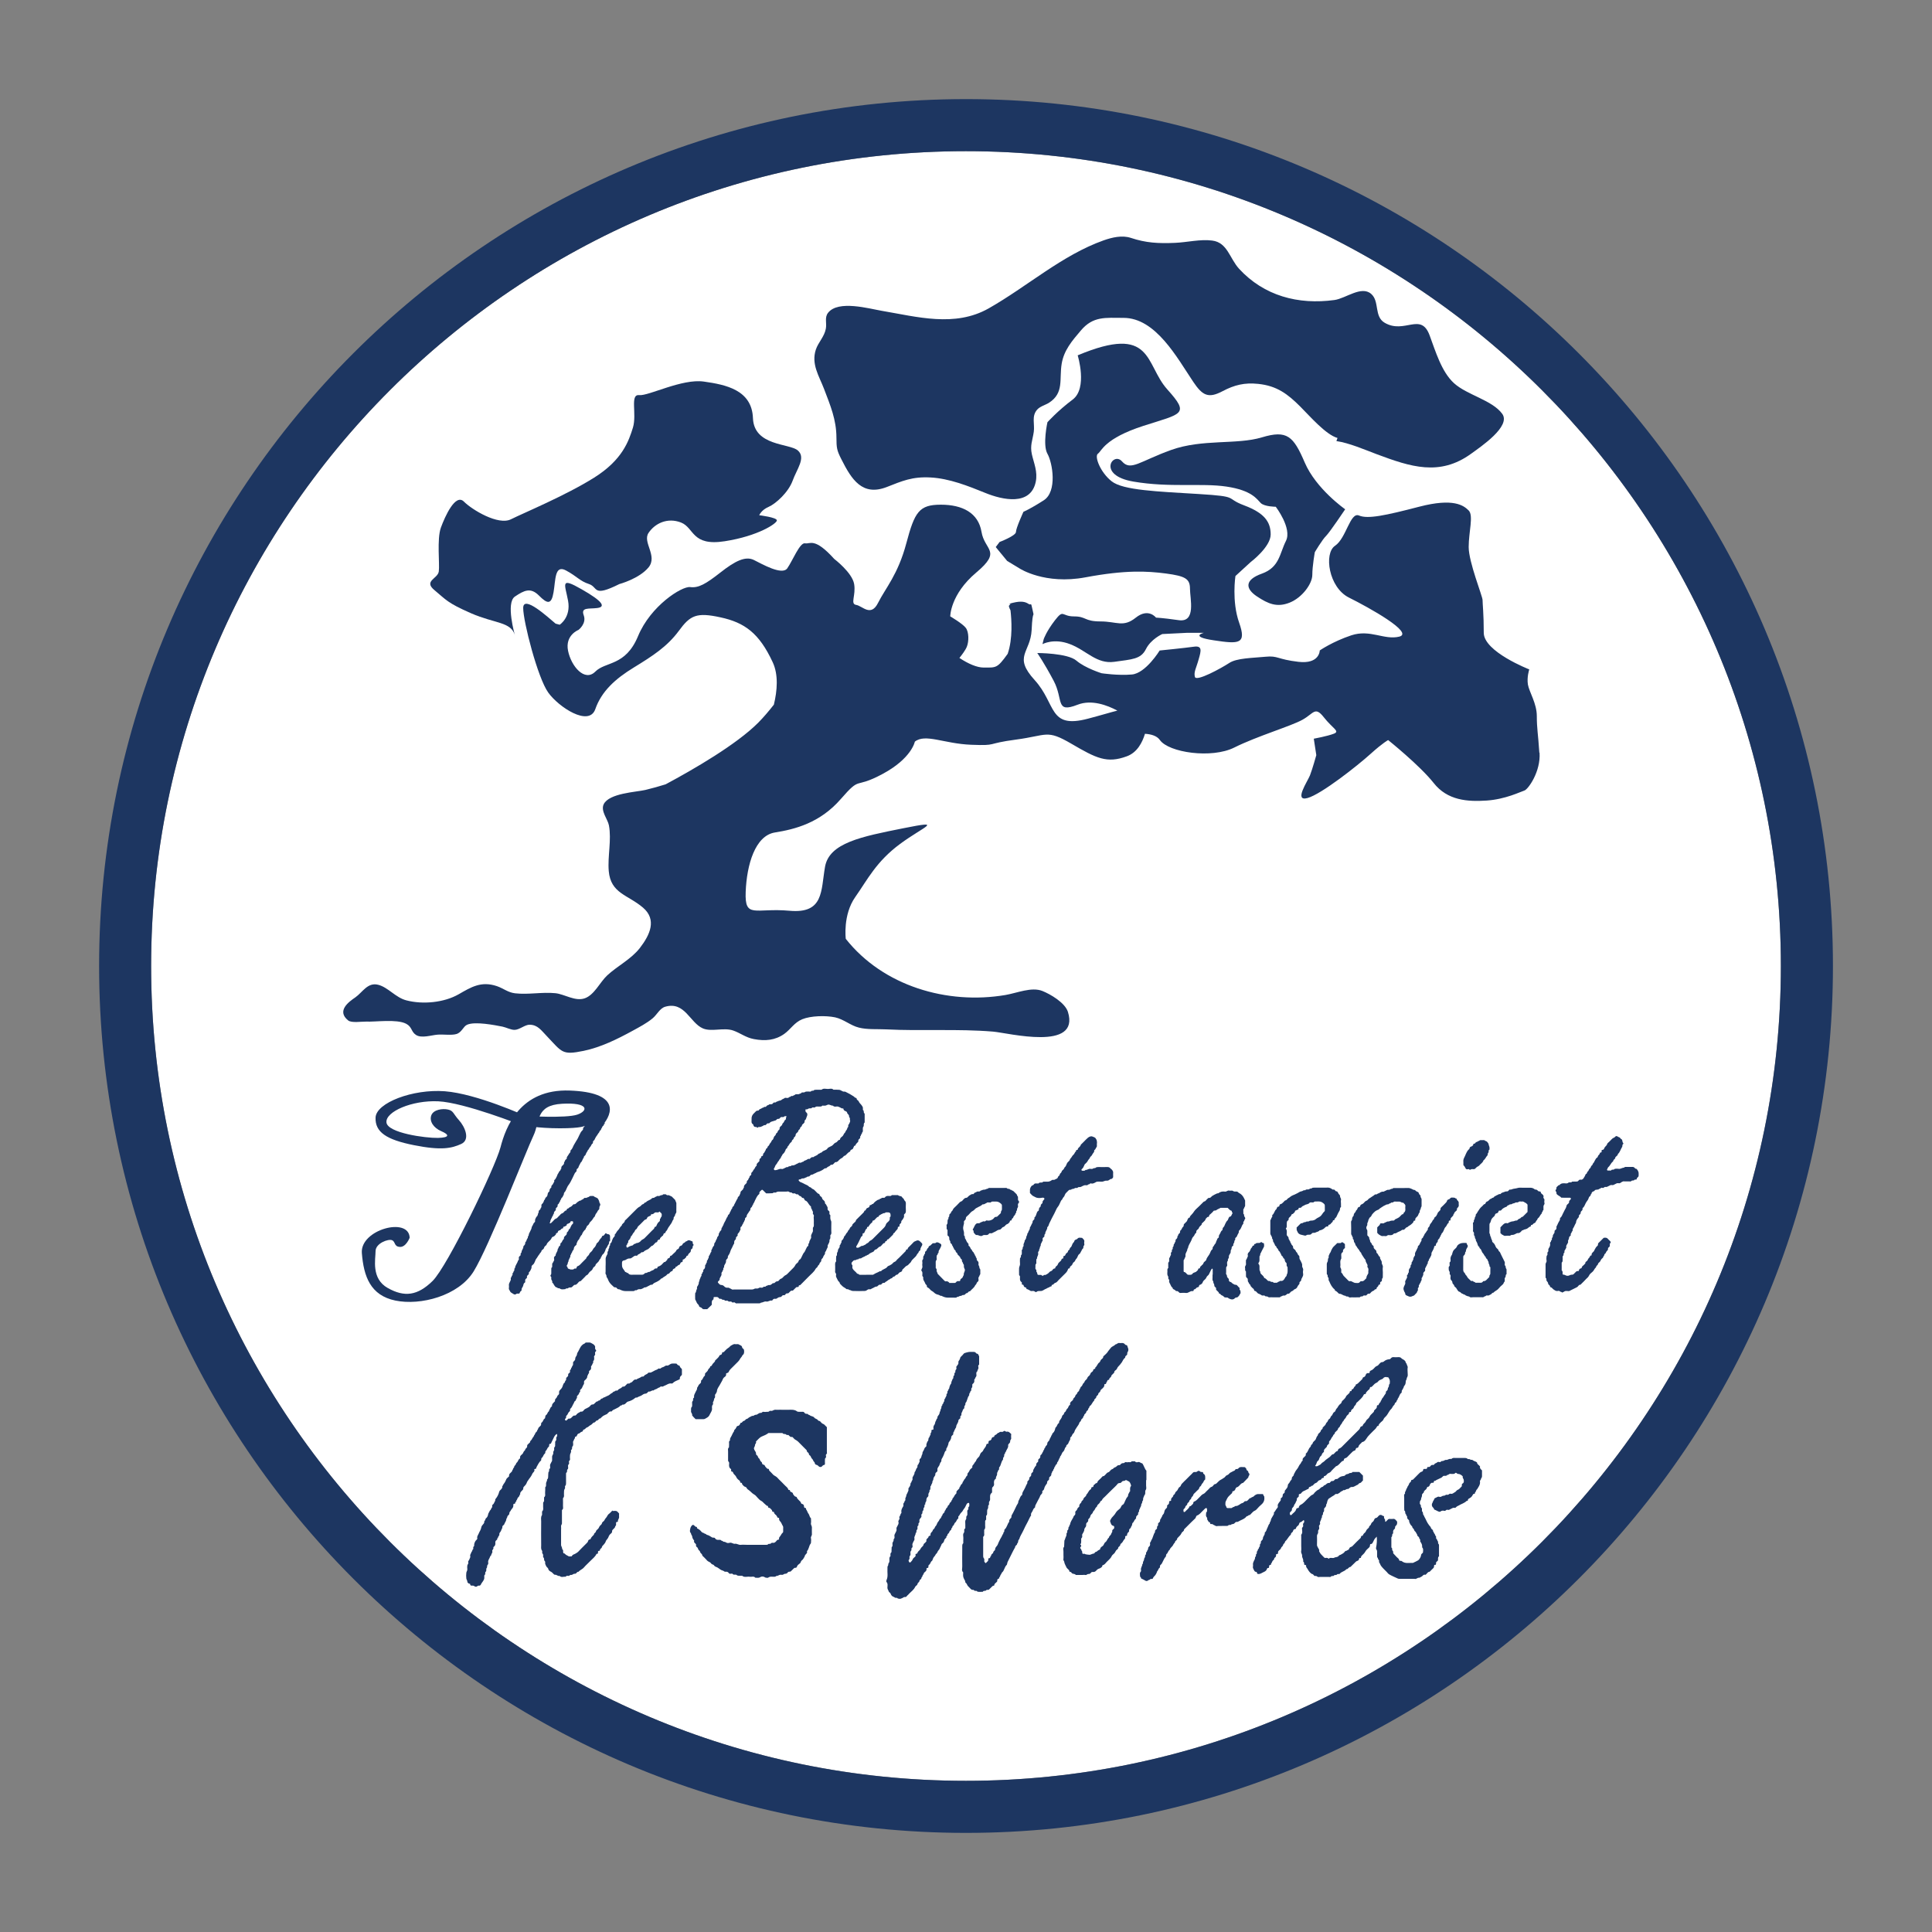 <?xml version="1.0" encoding="UTF-8"?>
<svg id="_レイヤー_1" data-name="レイヤー 1" xmlns="http://www.w3.org/2000/svg" viewBox="0 0 353.61 353.61">
  <rect x="0" y="0" width="353.61" height="353.61" fill="#808080" stroke="none"/>
  <defs>
    <style>
      .cls-1 {
        fill: #fff;
      }

      .cls-2 {
        fill: none;
      }

      .cls-3 {
        fill-rule: evenodd;
      }

      .cls-3, .cls-4 {
        fill: #1d3661;
      }
    </style>
  </defs>
  <rect class="cls-2" width="353.61" height="353.61"/>
  <path class="cls-1" d="m176.8,27.67C94.56,27.67,27.66,94.57,27.66,176.81s66.9,149.13,149.14,149.13,149.15-66.9,149.15-149.13S259.04,27.67,176.8,27.67Z"/>
  <path class="cls-4" d="m176.8,335.47c-87.49,0-158.66-71.17-158.66-158.66S89.31,18.14,176.8,18.14s158.68,71.18,158.68,158.67-71.18,158.66-158.68,158.66Zm0-307.8C94.56,27.67,27.66,94.57,27.66,176.81s66.9,149.13,149.14,149.13,149.15-66.9,149.15-149.13S259.04,27.67,176.8,27.67Z"/>
  <g>
    <path class="cls-4" d="m244.8,80.16c-2.13-.59-5.06-3.99-6.81-5.74-2.28-2.28-4.27-3.81-7.71-4.16-2.5-.26-4.35.2-6.5,1.33-2.59,1.37-3.67.85-5.38-1.7-2.97-4.43-6.87-11.71-12.76-11.71-3.32,0-5.57-.36-7.83,2.33-1.63,1.91-3.08,3.61-3.49,6.05-.48,2.85.47,5.35-2.31,7.15-.66.42-1.7.67-2.22,1.31-1.01,1.2-.38,2.58-.58,4.02-.23,1.58-.71,2.47-.35,4.11.38,1.67,1.09,3.18.71,5.04-.94,4.45-6.07,3.32-9.23,2.03-3.15-1.28-6.59-2.65-10.03-2.83-3.35-.18-5.18.64-8.01,1.75-4.47,1.73-6.43-1.36-8.3-5.07-.85-1.66-.9-2.11-.91-3.97-.01-3.32-1.12-5.9-2.28-8.95-.91-2.37-2.36-4.5-1.49-7.16.44-1.33,1.55-2.34,1.83-3.82.2-1.05-.27-2.06.41-2.92,1.86-2.38,7.53-.75,9.84-.36,6.45,1.09,13.36,3.06,19.56-.45,7.05-4,13.42-9.74,21.04-12.45,1.55-.54,3.35-.98,4.98-.45,2.76.92,5.01,1.04,8.06.91,2.22-.09,4.66-.71,6.83-.42,2.8.35,3.18,3.28,4.93,5.18,4.55,4.93,10.78,6.61,17.45,5.7,2.07-.29,4.9-2.67,6.7-1.13,1.59,1.36.5,4.15,2.49,5.3,3.64,2.12,6.62-2.02,8.22,2.3,1.07,2.88,2.18,6.69,4.47,8.76,2.39,2.17,6.99,3.09,8.82,5.6,1.65,2.27-3.88,5.99-5.7,7.31-5.76,4.17-11.09,2.39-17.25.09-2.23-.84-5.1-2.08-7.4-2.41"/>
    <path class="cls-4" d="m281.74,137.76c-.22-3.46-.46-4.38-.46-6.7s-1.38-4.37-1.63-5.77c-.22-1.39.25-2.77.25-2.77,0,0-8.33-3.24-8.33-6.7s-.22-5.3-.22-6-2.54-6.92-2.54-9.7.92-5.77,0-6.69c-.93-.93-2.78-2.31-9.01-.7-6.23,1.62-9.46,2.31-11.07,1.62-1.62-.68-2.32,4.16-4.38,5.54-2.08,1.39-1.16,7.62,2.52,9.47,3.7,1.84,12.01,6.46,9.24,7.16-2.77.68-5.31-1.39-8.78-.24-3.44,1.15-5.78,2.77-5.78,2.77,0,0,0,2.54-3.91,2.08-3.93-.46-3.7-1.16-6.01-.93-2.31.23-5.31.23-6.67,1.16-1.42.93-6.02,3.46-6.26,2.53-.24-.92.25-1.61.69-3.22.47-1.62.69-2.54-.93-2.3-1.6.23-6.21.69-6.21.69,0,0-2.54,4.16-5.08,4.39-2.54.23-5.55-.23-5.55-.23,0,0-2.98-.92-4.61-2.31-1.62-1.39-7.16-1.39-7.16-1.39,0,0,1.16,1.62,3,5.08,1.84,3.47.23,6,4.39,4.38,2.54-.99,5.41.09,7.27,1.08-1.28.32-2.95.84-5.39,1.48-7.27,1.92-5.74-2.67-9.75-7.07-4-4.39-.76-4.96-.55-9.17.18-4.21.55-1.9.18-3.63-.38-1.72-.18-.77-.75-1.14-.58-.39-1.34-.58-2.87-.2-1.54.39,0,0-.58.39-.26.16-.12.42.15.99.19,1.68.44,5.16-.51,7.94,0,.02-.02.04-.03.05-1.92,2.67-2.1,2.48-4.39,2.48-1.19,0-2.8-.68-4.42-1.76.42-.52,1.11-1.42,1.36-2.06.39-.96.39-2.68-.19-3.44-.57-.77-2.85-2.11-2.85-2.11,0,0,0-4.01,4.76-8.02,4.78-4.01,1.52-4.01.96-7.46-.58-3.44-3.45-4.96-7.44-4.96s-4.79,1.33-6.32,7.07c-1.52,5.72-3.82,8.21-5.16,10.88-1.33,2.68-2.86.57-4.03.39-1.12-.19,0-1.73-.36-3.83-.37-2.1-3.64-4.58-3.64-4.58-3.62-4.01-4.39-2.68-5.34-2.86-.96-.2-2.3,3.23-3.26,4.58-.95,1.33-4.58-.77-6.11-1.53-1.54-.76-3.44.18-6.12,2.29-2.68,2.1-4.01,2.87-5.54,2.67-1.53-.19-7.25,3.44-9.54,8.98-2.3,5.55-5.94,4.59-7.83,6.5-1.92,1.92-4.4-.95-4.98-3.82-.58-2.87,1.91-3.82,1.91-3.82,0,0,1.52-1.15.96-2.67-.57-1.53.95-1.14,2.49-1.34,1.51-.2,1.13-1.15-2.88-3.43-4.01-2.3-3.05-.96-2.48,2.09.57,3.06-1.53,4.4-1.53,4.4l-.75-.2c-1.36-1.14-5.93-5.35-5.93-2.86s2.66,12.8,4.58,15.47c1.92,2.68,7.45,6.31,8.61,3.06,1.13-3.25,3.61-5.54,7.07-7.65,3.43-2.1,6.1-3.82,8.22-6.69,2.09-2.86,3.24-3.44,7.63-2.48,4.4.95,7.08,2.87,9.56,8.22,1.07,2.3.83,5.2.21,7.76-.91,1.16-1.86,2.29-2.88,3.32-3.97,3.97-11.72,8.47-16.93,11.26-1.2.38-2.44.72-3.71,1.03-1.74.4-6.6.59-7.62,2.6-.61,1.26.74,2.75.95,3.88.51,2.65-.26,5.66-.03,8.37.36,4.12,3.49,4.31,6.28,6.7,2.55,2.2,1.28,4.95-.58,7.37-1.62,2.08-4.11,3.28-6,5.04-1.32,1.23-2.33,3.55-4.08,4.17-1.76.63-3.74-.77-5.4-.93-2.42-.24-4.94.3-7.37.02-1.32-.16-2.08-.88-3.32-1.31-2.89-.98-4.74.19-6.99,1.48-2.68,1.54-6.57,1.91-9.59,1.12-1.97-.51-3.32-2.38-5.15-2.85-1.94-.5-2.86,1.38-4.19,2.31-1.18.8-3.49,2.47-1.3,4.22.61.49,2.45.19,3.24.21,1.75.08,5.61-.5,7.34.38,1.14.58.91,1.47,1.83,2.06,1.01.66,2.79.04,3.94-.05.98-.09,2.57.16,3.47-.12.99-.31,1.23-1.39,1.95-1.7,1.45-.64,5.04.07,6.47.35.67.14,1.57.62,2.24.59.87-.02,1.89-.96,2.74-.94,1.47.02,2.11,1.03,3.12,2.07,2.85,2.99,2.77,3.53,6.77,2.71,3.16-.66,6.16-2.15,8.94-3.67,1.24-.68,2.59-1.38,3.68-2.29.81-.68,1.29-1.81,2.28-2.11,3.62-1.05,4.52,2.95,6.92,3.97,1.59.67,3.78-.22,5.53.38,1.33.46,2.31,1.3,3.8,1.57,2.06.39,3.88.23,5.55-.95,1.19-.85,1.83-2.09,3.31-2.69,1.56-.63,4.26-.7,6-.34,1.56.34,2.85,1.51,4.33,1.87,1.53.4,3.41.25,4.99.33,6.49.33,13.11-.13,19.59.41,2.82.24,15.95,3.65,13.7-3.61-.54-1.7-3.23-3.25-4.68-3.83-1.98-.78-4.61.37-6.75.74-10.68,1.81-22.4-1.64-29.23-10.28,0,0-.56-4.39,1.73-7.64,2.28-3.24,3.83-6.49,8.22-9.74,4.39-3.24,8.22-4.39.58-2.86-7.65,1.53-13.57,2.67-14.33,7.07-.77,4.39-.19,8.6-6.5,8.03-6.3-.57-8.21,1.53-8.02-3.44.19-4.97,1.72-10.32,5.37-10.89,3.62-.58,8.21-1.72,12.03-6.11,3.82-4.39,2.3-1.72,7.64-4.59,5.35-2.86,5.92-5.92,5.92-5.92,1.91-1.53,5.34.38,10.32.57,4.97.19,2.47-.19,8.22-.95,5.74-.76,5.54-1.91,10.13.77,4.57,2.67,6.49,3.63,10.13,2.29,1.89-.69,2.84-2.52,3.32-4.12,1.15.07,2.2.38,2.73,1.14,1.62,2.3,9.46,3.45,13.61,1.38,4.16-2.08,10.39-3.92,12.47-5.08,2.09-1.15,2.3-2.54,3.93-.46,1.63,2.08,3.01,2.54,1.84,3-1.17.46-3.68.92-3.68.92l.46,3.01s-.71,2.55-1.16,3.7c-.46,1.15-3,4.84-.46,4.15,2.55-.69,9.24-5.99,11.55-8.08,2.3-2.07,3.22-2.53,3.22-2.53,0,0,5.77,4.62,8.32,7.84,2.53,3.23,6.23,3.46,9.7,3.23,3.46-.23,6.22-1.62,6.93-1.84.68-.23,3-3.47,2.76-6.93Z"/>
    <path class="cls-4" d="m94.24,116.26s-1.71-5.92,0-7.07c1.71-1.15,2.87-1.72,4.4-.19,1.53,1.54,2.28,1.73,2.67-.57.4-2.3.19-5.16,2.3-4.01,2.1,1.14,2.47,1.91,4.2,2.48,1.72.57.58,2.48,5.55,0,0,0,3.61-.96,5.34-3.05,1.72-2.11-1.15-4.6,0-6.31,1.15-1.73,3.44-2.87,5.93-1.91,2.48.96,1.91,4.39,8.03,3.43,6.1-.95,9.53-3.25,9.53-3.81s-3.23-.95-3.23-.95c0,0,.38-.96,1.72-1.53,1.33-.58,3.62-2.67,4.39-4.78.75-2.1,2.48-4.21.96-5.54-1.53-1.34-8.02-.76-8.22-5.92-.19-5.16-4.96-6.12-8.98-6.69-4.01-.58-10.13,2.67-11.86,2.48-1.71-.19-.38,3.44-1.12,5.92-.77,2.49-1.93,5.93-7.09,9.17-5.15,3.25-12.98,6.5-15.26,7.64-2.31,1.14-7.07-1.72-8.6-3.25-1.54-1.53-3.44,2.67-4.21,4.78-.75,2.09-.19,6.68-.38,8.02-.19,1.34-2.87,1.72-.76,3.44,2.09,1.73,2.29,2.29,6.68,4.21,4.39,1.91,7.26,1.52,8.02,4.01Z"/>
    <path class="cls-4" d="m246.2,93.21s-5.31-3.7-7.39-8.54c-2.08-4.85-3.23-6.01-7.85-4.62-4.62,1.39-10.86.25-16.62,2.31-5.77,2.08-7.39,3.92-8.99,2.08-1.63-1.85-4.64,2.54,2.07,3.7,6.69,1.15,12.46.23,17.07.92,4.64.69,5.56,2.31,6.25,3,.69.69,2.76.69,2.76.69,0,0,3.01,3.93,1.87,6.24-1.17,2.31-1.17,4.84-4.41,6-3.24,1.16-3,2.77-.92,4.16,2.07,1.38,3.69,2.07,6,1.15,2.31-.92,4.15-3.47,4.15-5.08s.46-4.16.46-4.16c0,0,1.37-2.31,2.08-3,.69-.69,3.47-4.84,3.47-4.84Z"/>
    <path class="cls-4" d="m197.25,65.05s1.86,6-.92,8.08c-2.77,2.08-4.62,4.15-4.62,4.15,0,0-.92,4.15,0,5.77.93,1.62,1.85,6.93-.69,8.53-2.54,1.63-3.7,2.09-3.7,2.09,0,0-1.37,2.99-1.37,3.69s-3,1.84-3,1.84l-.7.93,2.09,2.54,2.3,1.39s4.6,3,12.02,1.61c7.37-1.38,11.3-1.15,14.76-.7,3.46.47,4.38.93,4.38,2.77s1.17,6.23-2.06,5.77c-3.23-.46-4.15-.46-4.15-.46,0,0-1.39-1.85-3.71,0-2.3,1.84-3.45.69-6.46.69s-2.55-.92-4.85-.92-1.85-1.39-3.47.69c-1.61,2.08-2.07,3.47-2.07,3.47l-.23.92s2.07-1.16,5.05,0c3.02,1.15,4.86,3.69,8.11,3.23,3.23-.46,4.84-.46,5.77-2.31.92-1.85,3-2.77,3-2.77l4.62-.23h3s-2.76.7,1.84,1.38c4.61.7,6,.7,4.61-3.23-1.39-3.92-.68-8.54-.68-8.54l2.77-2.54s3.68-2.77,3.68-5.07-1.15-3.93-4.85-5.32c-3.67-1.38-.68-1.61-8.31-2.08-7.61-.46-13.84-.69-15.92-2.31-2.08-1.61-3.24-4.61-2.53-5.08.68-.46,1.15-2.76,8.3-5.08,7.16-2.3,8.53-2.07,4.38-6.69-4.14-4.62-2.53-12.02-16.38-6.23Z"/>
  </g>
  <g>
    <path class="cls-3" d="m185.07,262.56c0,.21-.03.42,0,.63.06.24-.19.36-.18.56.03.26-.12.38-.27.53-.06.06-.11.16-.1.23.08.48-.32.79-.42,1.21-.18.07-.09.29-.2.38-.19.13-.05.34-.14.5-.07.12-.19.21-.17.38,0,.06,0,.14-.02.18-.36.39-.32.98-.66,1.38-.14.17.06.38-.13.49-.16.12-.11.33-.24.46-.09.12,0,.37-.08.53-.12.19-.19.39-.19.63-.38.22-.37.6-.33.96.03.25-.08.39-.24.55-.06.05-.12.13-.12.22-.02.21,0,.42,0,.63,0,.08-.02.2-.08.24-.29.21-.29.49-.29.8,0,.26.07.52-.14.77-.16.19.09.54-.2.74-.02.2.02.46-.08.6-.15.2-.1.4-.12.6-.02.24.07.49-.18.66,0,.24,0,.49,0,.72-.29.2-.14.5-.18.75-.05.38.14.79-.18,1.12,0,.19.02.37,0,.55,0,.23.09.49-.15.68-.06.05-.03.22-.03.35,0,1.07,0,2.13,0,3.19,0,.19.03.33.17.5.09.12,0,.35.04.53.02.1.14.18.25.3.13-.13.24-.25.37-.36.11-.09.1-.21.1-.33,0-.13.02-.24.19-.23.05,0,.15-.05.15-.07-.04-.2.19-.29.2-.46.02-.24.33-.3.36-.49.02-.22.18-.3.29-.43.02-.03.05-.04.05-.07,0-.28.12-.49.32-.7.17-.18.23-.45.34-.68.09-.2.19-.41.3-.61.11-.22.28-.43.36-.68.04-.17.27-.25.19-.47.17-.11.2-.27.19-.47,0-.05.03-.11.07-.14.43-.38.47-.99.83-1.4-.07-.31.13-.5.33-.7.13-.14.02-.32.12-.49.35-.59.62-1.2.92-1.82.08-.18.26-.34.27-.52,0-.23.11-.39.2-.57.14-.25.18-.54.43-.74.05-.03.11-.08.11-.13-.03-.36.19-.6.33-.88.13-.27.3-.54.4-.84.06-.18.28-.32.19-.57,0-.03.03-.1.06-.15.16-.16.36-.31.31-.6-.01-.08.13-.19.21-.27.08-.1.16-.17.14-.33-.03-.16.05-.28.18-.38.16-.12.21-.28.19-.47l.33-.6c.13-.13.26-.24.22-.46,0-.07.05-.16.1-.22.05-.08.13-.14.19-.19.17-.14-.02-.36.13-.5.11-.11.26-.21.3-.33.06-.16-.04-.37.15-.49.21-.11.19-.36.33-.5.12-.13.07-.36.26-.44-.07-.22.19-.29.2-.47,0-.08.08-.15.13-.22.05-.08.15-.12.18-.2.09-.2,0-.45.27-.63.18-.14.21-.46.35-.66.14-.19.16-.45.33-.6-.03-.13.06-.21.17-.3.23-.22.33-.51.4-.84.01-.08.07-.18.14-.22.22-.19.2-.55.5-.71.03-.01.05-.04.05-.06-.04-.37.28-.58.41-.85.06-.12.14-.25.15-.38.03-.17.23-.22.3-.35.06-.12.08-.3.17-.36.28-.16.26-.49.45-.64.26-.17.2-.52.45-.65.05-.02.11-.1.1-.13-.09-.38.22-.55.43-.74.16-.13.1-.34.26-.46.13-.1.23-.22.27-.43.03-.15.3-.27.32-.41.02-.31.46-.34.38-.67.22-.13.16-.44.38-.58.22-.14.22-.48.44-.64.16-.11.16-.37.33-.5.13-.11.27-.23.33-.41.05-.19.23-.34.39-.47.18-.17.15-.44.38-.59.17-.11.34-.25.33-.5.16-.1.4-.1.37-.38.33-.23.38-.67.71-.9.21-.12.19-.42.38-.56.15-.14.38-.26.34-.49,0-.02.03-.06.05-.09.26-.25.58-.5.76-.77.18-.31.4-.5.6-.78.22-.29.63-.34.83-.62.27-.02.44-.32.74-.26.12.03.24.02.37,0,.3-.03.52.06.7.31.07.07.23.06.31.12.07.07.09.23.13.33.15.31.19.62-.02.92-.13.16.03.42-.18.56-.13.09-.3.23-.26.44-.3.21-.44.55-.61.85-.21.3-.42.55-.68.81-.17.16-.18.43-.38.58-.16.12-.37.24-.33.5-.17.17-.35.34-.52.52.04.34-.43.41-.41.74,0,.02-.03.06-.05.06-.37-.02-.28.4-.49.52.03.19-.05.27-.25.26-.04,0-.12.09-.11.12.07.29-.12.44-.28.63-.16.17-.41.27-.45.54-.04.23-.35.29-.36.49,0,.3-.36.33-.37.58,0,.3-.45.34-.38.67-.34.25-.41.73-.77.96-.16.09-.07.3-.2.37-.17.12-.09.35-.25.46-.1.07-.23.16-.25.35-.03.23-.4.29-.36.58-.21.13-.15.45-.37.57-.23.13-.17.45-.39.58-.02,0-.05.03-.07.06-.08.23-.19.49-.34.67-.17.21-.27.44-.43.66-.17.23-.16.56-.39.74-.24.17-.22.49-.44.64-.07.05-.15.16-.13.23.07.26-.14.44-.22.63-.08.19-.14.45-.38.59-.04.03-.11.09-.11.12.04.21-.15.3-.24.46-.07.23-.15.49-.33.66-.3.24-.27.65-.58.89.08.17-.13.26-.14.38-.02.17-.16.26-.17.38,0,.17-.22.25-.22.37,0,.19-.1.28-.2.37-.16.09-.09.28-.23.37-.13.14-.09.41-.28.52.08.23-.29.32-.22.55-.16.11-.11.31-.16.49-.06.14-.24.26-.35.39-.03.05-.03.12-.02.17,0,.14,0,.23-.11.34-.17.11-.31.27-.27.52,0,.06-.07.15-.12.21-.16.2-.36.54-.42.83-.02.14-.09.21-.17.3-.06.07-.2.14-.18.19.14.42-.3.55-.39.86-.08.26-.25.51-.37.75-.13.27-.29.55-.43.83-.05.11-.11.2-.11.32,0,.08-.01.21-.07.23-.26.15-.31.44-.43.66-.12.21-.35.43-.23.73-.27.37-.41.81-.63,1.2-.29.53-.56,1.06-.8,1.59-.25.55-.61,1.03-.76,1.61-.29.18-.08.58-.37.76.05.33-.41.36-.36.67-.52.89-.91,1.82-1.39,2.72-.03.07-.05.16-.07.24-.03.09-.02.2-.06.25-.27.25-.38.57-.52.88-.07.19-.17.37-.32.5-.16.14-.15.33-.27.44-.14.14-.07.33-.24.45-.11.1-.02.39-.32.33,0,0-.07.14-.09.22-.02.05,0,.11,0,.18,0,.02-.02.05-.03.08-.16.25-.52.34-.52.7,0,.02-.04.06-.07.06-.19,0-.31.12-.44.27-.15.14-.3.3-.46.45-.14.12-.37-.04-.5.12-.16.22-.49-.02-.62.28-.18,0-.36.02-.54.02-.15,0-.3-.02-.45-.03-.12-.31-.47-.01-.63-.28-.02-.04-.1-.06-.15-.06-.19.01-.34-.03-.48-.2-.15-.19-.35-.33-.5-.52-.15-.17-.17-.44-.39-.57-.06-.03-.07-.15-.09-.23-.02-.03,0-.07,0-.09-.13-.25-.29-.5-.35-.77-.06-.25-.02-.54-.02-.82-.35-.32-.15-.74-.17-1.11-.03-1.01,0-2.01,0-3.02,0-.22,0-.43,0-.64,0-.21,0-.42.19-.57,0-.31-.01-.61.01-.91.02-.33-.14-.7.08-.97.22-.26-.09-.63.25-.82.05-.03.03-.17.03-.26,0-.18,0-.36,0-.54,0-.21-.04-.44.01-.63.03-.15.2-.28.17-.47-.03-.19,0-.35.16-.5.06-.05,0-.23.03-.35.04-.22-.12-.48.12-.68.16-.15-.05-.43.18-.57.06-.03.06-.16.06-.24.02-.35-.03-.46-.16-.44-.21.02-.3.18-.38.33-.14.25-.22.53-.42.74-.17.19-.24.46-.45.64-.27.2-.33.55-.58.77-.09.07.07.32-.07.41-.27.18-.27.52-.52.71-.21.16-.18.5-.45.63-.02.02-.07.06-.06.07.1.24-.3.32-.19.56-.12.17-.33.25-.38.49-.03.16-.22.28-.33.41.08.25-.3.33-.2.56-.11.18-.32.26-.38.49-.06.22-.13.46-.34.59-.21.13-.2.35-.3.52-.16.23-.19.55-.41.74-.22.21-.22.56-.5.71-.09.23-.23.39-.39.58-.11.14-.17.36-.24.54-.03.04-.05.11-.09.13-.27.16-.25.54-.52.71-.11.08-.14.19-.13.31.03.18-.03.28-.24.28-.04,0-.13.08-.11.11.08.33-.14.51-.35.67-.2.16-.16.45-.38.58.08.2-.19.27-.19.47,0,.18-.17.24-.27.34-.13.13-.07.34-.25.46-.17.08-.17.28-.26.44-.1.14-.3.23-.37.39-.25.54-.73.85-1.12,1.26-.1.13-.21.23-.32.32-.11.09-.17.29-.35.27-.16-.02-.28.01-.41.11-.1.08-.25.12-.38.17-.16.11-.39.02-.6,0-.11-.24-.41-.05-.55-.19-.18-.15-.43-.15-.59-.38-.14-.14-.14-.38-.31-.51-.08-.05-.16-.11-.19-.17-.06-.28-.27-.44-.26-.75.01-.35.12-.71-.16-1.03-.06-.07-.05-.25,0-.35.32-.67.12-1.37.17-2.04.02-.17-.03-.41.05-.52.16-.17.06-.38.14-.49.16-.18.17-.36.17-.58,0-.25-.07-.54.19-.74.04-.23-.1-.49.14-.68.05-.03.05-.1.05-.16,0-.27.02-.54.03-.82.27-.21.11-.49.15-.75.04-.23.3-.39.19-.66.17-.15.23-.35.17-.56-.06-.27.09-.45.19-.66.1-.2.24-.4.19-.66-.06-.22.06-.39.16-.57.11-.22.29-.46.19-.74-.11-.29.29-.47.18-.74-.1-.28.2-.41.2-.66,0-.11.21-.2.17-.38-.09-.38.09-.68.26-.99.03-.05.08-.09.09-.14.05-.2-.08-.42.1-.6.13-.12.08-.34.25-.45.03-.02.03-.11.02-.17-.07-.26.15-.45.16-.65,0-.24.16-.38.22-.57.07-.21.24-.39.18-.65-.02-.06,0-.14.02-.18.11-.17.24-.33.31-.51.08-.18-.03-.43.2-.56,0-.26.31-.43.21-.74-.03-.06.02-.15.05-.25.13-.28.36-.52.33-.87.25-.22.22-.58.45-.81.17-.17-.02-.41.19-.58.13-.09.11-.32.25-.45.07-.06,0-.23.02-.36,0-.08.02-.2.07-.24.35-.21.24-.65.47-.91-.07-.29.15-.49.25-.72.1-.19.13-.46.37-.58.06-.03.12-.16.1-.22-.06-.29.12-.51.19-.76.3-.17.05-.6.36-.77,0-.27.32-.45.2-.74.17-.11.19-.29.17-.47,0-.11.07-.17.17-.16.16,0,.23-.08.2-.22-.06-.29.05-.55.2-.74.14-.21.08-.46.23-.64.11-.16.09-.41.3-.52-.08-.32.18-.47.3-.69.13-.19.05-.46.25-.63-.07-.23.14-.37.16-.57.03-.17,0-.36.19-.47-.1-.24.3-.31.19-.56.3-.14.05-.54.33-.69.02-.26.32-.43.22-.73.15-.16.22-.34.18-.57.19-.11.14-.38.32-.51.06-.34.15-.67.38-.94-.01-.3.17-.53.25-.81.27-.15.01-.56.33-.69-.02-.22-.03-.42.18-.56-.04-.22.02-.4.18-.57.04-.05,0-.18,0-.27,0-.06-.03-.13,0-.17.12-.18.27-.33.35-.49.08-.19-.06-.4.12-.61.13-.14.17-.33.26-.53.01-.02,0-.06,0-.08.13-.11.25-.28.39-.39.13-.11.23-.34.38-.38.25-.07.48-.17.73-.2.29-.05.61,0,.9-.02.23-.02.37.07.46.2.11.18.28.08.39.22.06.07.08.18.13.27.02.04.06.07.06.1v1.53c-.2.1-.18.32-.14.48.08.3-.19.49-.19.75-.16.11-.21.28-.18.47,0,.15.05.33-.02.45-.07.12-.17.23-.2.38-.02.09-.18.15-.16.3.05.28-.03.53-.28.7-.12.09-.07.22-.08.33-.01.15.03.29-.11.41-.18.16.06.5-.25.62.05.25-.3.38-.19.66,0,.03-.05.1-.08.15-.32.41-.27,1-.65,1.38.13.29-.23.47-.19.74.01.05.02.16,0,.18-.32.18-.29.56-.47.81-.12.19.05.44-.17.57-.18.12,0,.36-.13.49-.11.11-.3.23-.3.33,0,.38-.25.63-.37.95-.06.16,0,.34-.16.5-.08.08-.08.28-.21.36.03.25-.29.39-.2.66,0,.03,0,.06,0,.08-.12.21-.39.28-.38.59,0,.17-.12.38-.2.55-.09.17-.3.33-.3.51-.02.25-.13.44-.21.66-.06.18-.27.32-.19.56.01.03.01.08,0,.08-.33.17-.32.54-.46.82-.11.26-.23.52-.38.75-.12.18.02.4-.17.58-.15.14-.17.41-.27.61-.1.18-.24.33-.32.51-.04.11-.03.24-.02.36.02.16-.05.28-.19.37-.17.12-.22.29-.2.46,0,.07-.03.12-.06.16-.09.17-.26.35-.28.52-.01.22-.08.39-.2.57.07.29-.21.47-.23.73,0,.05-.11.08-.11.13-.07.25.09.55-.19.74.08.27-.13.44-.19.65-.02.1,0,.19,0,.28-.01.08-.03.19-.08.23-.25.19-.3.42-.3.71,0,.22-.29.39-.17.66-.3.13-.08.48-.25.62-.21.17-.01.44-.19.57-.23.16.02.48-.25.64-.06.03-.04.22-.05.33,0,.07.03.14,0,.19-.11.17-.27.31-.35.5-.07.17.09.42-.11.59-.15.11-.03.29-.08.42-.04.11-.18.14-.18.29,0,.2.08.41-.13.59-.14.14.06.44-.2.55.03.37-.32.63-.22,1.01.07.23-.11.38-.18.56-.08.21-.24.4-.19.66.04.16.08.36-.11.5-.17.11.03.35-.13.5-.06.05-.1.15-.12.23-.05.22.1.49-.08.69-.18.19-.05.41-.1.6-.03.08-.12.14-.15.21-.06.11.11.44.21.44.04,0,.1-.02.13-.05.15-.17.33-.31.41-.56.07-.21.34-.34.49-.53.05-.06.03-.18.02-.27-.02-.1.03-.19.14-.19.21,0,.18-.16.25-.27.12-.24.41-.38.51-.61.11-.24.28-.38.45-.55.14-.13.07-.34.25-.46.12-.07.22-.2.32-.32.03-.04.11-.11.08-.14-.16-.41.43-.49.39-.85,0-.02.15-.06.22-.1.04-.02.14-.08.14-.1-.06-.27.06-.46.26-.63.15-.13.12-.38.32-.5.21-.13.19-.42.39-.58.14-.13.19-.39.3-.59.06-.12.19-.22.26-.35.09-.12.11-.3.21-.36.26-.16.22-.5.44-.66-.03-.34.45-.39.4-.75.21-.16.2-.48.44-.64.13-.09.08-.34.26-.43.19-.09.15-.31.27-.44.1-.11.25-.21.27-.34.02-.19.27-.27.19-.47.29-.18.33-.56.57-.77.09-.08.19-.16.16-.3-.03-.15.04-.28.16-.38.14-.13.26-.26.38-.39-.07-.21.17-.29.2-.47.04-.25.4-.34.39-.66.19-.18.22-.46.44-.64.13-.12.14-.37.33-.5.12-.07.1-.2.11-.32,0-.08.04-.18.09-.23.16-.15.24-.32.33-.51.07-.16.25-.26.37-.39.05-.05.12-.11.11-.14-.09-.34.23-.46.33-.69.09-.24.34-.37.38-.58.06-.2.19-.3.28-.43.11-.11.23-.21.3-.34.1-.17.13-.38.24-.54.12-.17.36-.28.43-.46.12-.33.41-.55.54-.87.06-.16.05-.45.37-.39.02,0,.06-.04.06-.06.03-.15.01-.31.08-.43.04-.08.19-.09.3-.14.03,0,.03-.05.07-.06.17-.1.1-.32.25-.45.11-.12.36-.07.37-.18.02-.28.25-.28.38-.38.16-.12.27-.33.5-.33.1-.14.24-.17.41-.15.17.02.35.02.48-.16.02-.03.16,0,.24.03.08.03.17.13.22.11.44-.11.66.21.92.47Z"/>
    <path class="cls-3" d="m251.97,281.27c-.16.17-.28.27-.37.4-.08.11-.13.25-.2.37-.14.25-.18.57-.58.58-.02,0-.07.1-.07.14,0,.19-.03.34-.18.49-.26.23-.56.48-.71.79-.18.34-.49.52-.71.8-.08.11.03.34-.21.32-.25-.02-.16.21-.23.3-.05.08-.12.17-.19.19-.29.06-.45.27-.64.46-.24.23-.49.46-.71.69-.34-.03-.41.44-.75.4-.3.42-.89.43-1.21.84-.11.14-.36-.04-.49.13-.16.2-.49-.02-.63.27-.2.03-.41-.03-.58.18-.03.04-.16,0-.25,0h-1.66c-.14,0-.32.06-.44-.02-.15-.12-.27-.18-.49-.16-.03,0-.06,0-.08,0-.15-.11-.21-.33-.49-.38-.13-.03-.27-.21-.41-.34-.13-.14-.22-.3-.34-.5-.11-.23-.36-.36-.29-.7,0-.02-.07-.07-.15-.09-.03-.02-.07,0-.09,0-.05-.03-.12-.07-.12-.09,0-.21,0-.42-.2-.57.14-.37-.22-.66-.18-1.02.03-.3-.24-.51-.17-.84.05-.32.01-.66.01-1.01v-1.83c0-.05-.03-.14,0-.17.29-.33.16-.75.14-1.12-.02-.25.29-.32.21-.57-.05-.21-.02-.41.17-.57.05-.06,0-.24,0-.36,0-.02-.09-.05-.11-.04-.18.18-.36.31-.6.39-.21.08-.17.35-.3.51-.2.18-.43.32-.49.63-.03.14-.26.06-.37.18-.15.14-.12.33-.25.46-.1.1-.26.17-.28.35,0,.05-.02.13-.05.16-.41.32-.57.82-.97,1.16-.11.11-.08.34-.25.44-.14.08-.15.24-.21.37-.07.16-.28.26-.32.41-.06.24-.24.35-.39.48-.16.14-.2.29-.17.48,0,.1-.06.16-.17.16-.1,0-.2.04-.19.13,0,.22-.02.43-.23.54-.17.1-.09.35-.25.45-.26.14-.23.47-.44.64.03.19-.06.27-.26.27-.04,0-.1.14-.1.21,0,.19,0,.38-.28.33-.03,0-.08.09-.1.14-.09.3-.3.47-.59.59-.34.14-.62.41-1.04.36-.16-.02-.19-.08-.21-.22,0-.1-.06-.15-.17-.16-.2-.01-.3-.16-.38-.33-.07-.21-.26-.39-.18-.66.03-.11,0-.24,0-.37,0-.26,0-.25.17-.66.08-.18.23-.32.2-.56-.02-.15.23-.26.17-.47-.02-.05,0-.14.03-.17.25-.13.05-.42.19-.55.16-.13.08-.35.25-.46.13-.08.04-.28.19-.38.15-.1,0-.3.08-.42.08-.12.19-.21.16-.38,0-.05,0-.13.02-.17.13-.19.36-.29.36-.6,0-.2.18-.4.27-.61.04-.07.05-.16.07-.24.01-.06-.02-.17.01-.19.3-.19.3-.54.46-.82.15-.27.19-.61.43-.82-.03-.24.21-.38.22-.65.02-.23.22-.45.33-.68.08-.19.32-.38.2-.64.24-.23.35-.53.56-.77.09-.12.2-.21.18-.38-.03-.12-.04-.26.01-.36.08-.18.19-.35.33-.51.11-.14.25-.25.19-.46-.03-.16.09-.23.19-.29.2-.14.14-.37.19-.56.05-.19.37-.24.35-.49-.03-.21.1-.33.22-.46.14-.16.27-.33.31-.51.06-.19,0-.39.22-.57.13-.11.19-.33.31-.49.13-.14.27-.24.23-.46,0-.06.05-.17.09-.23.09-.14.28-.21.29-.44,0-.09.12-.23.18-.37.12-.3.34-.53.52-.79.18-.26.26-.57.5-.81.13-.14.16-.37.32-.5.05-.03.11-.11.1-.14-.09-.34.18-.49.35-.67.17-.13.25-.27.22-.47,0-.03-.02-.09,0-.09.44-.29.44-.89.84-1.22.11-.1.07-.34.23-.44.22-.08.15-.31.28-.44.11-.14.24-.25.39-.39.17-.25.19-.59.43-.81.06-.07.04-.19.08-.25.13-.21.43-.32.49-.62.03-.24.41-.28.34-.58.16-.15.3-.31.45-.45.15-.15.14-.38.32-.52.21-.16.2-.49.46-.63.22-.12.19-.43.39-.56.24-.18.22-.55.52-.7.26-.13.22-.47.44-.65.14-.12.21-.33.34-.5.11-.14.23-.28.38-.38.2-.13.15-.38.31-.52.19-.15.36-.32.52-.52.13-.15.14-.37.33-.5.16-.13.31-.29.46-.45.08-.09-.03-.33.22-.3.25.02.11-.28.22-.31.22-.05.3-.19.38-.38.09-.18.35-.25.32-.51.12-.07.28-.11.38-.2.27-.25.51-.52.78-.77.1-.09.08-.22.14-.3.05-.08.21-.08.29-.15.11-.09.2-.19.24-.36.06-.19.21-.36.48-.32.2.03.25-.07.25-.27,0-.07.11-.17.18-.19.36-.12.59-.4.82-.65.17-.19.44-.19.59-.38.13-.17.28-.33.45-.46.05-.04.16-.06.24-.06.14,0,.22-.04.32-.13.27-.24.6-.37,1.01-.4.14-.01.22-.11.29-.2.12-.13.26-.2.47-.18.27.02.54.02.82,0,.27-.01.47.02.63.22.05.08.14.11.22.15.11.04.33.22.4.29.17.16.11.41.31.53,0,.26.26.45.19.75-.05.3,0,.61,0,.92,0,.21.05.44-.01.63-.04.19-.22.34-.17.56-.19.19-.16.42-.19.66-.02.18-.11.41-.24.53-.12.12-.08.27-.17.39-.08.11-.12.27-.2.37-.14.13-.09.28-.11.42,0,.05-.04.11-.08.14-.36.25-.34.74-.64,1.02.02.13-.04.21-.13.3-.11.11-.05.29-.2.38-.09.05-.2.16-.22.27-.02.13-.08.22-.18.29-.22.19-.27.51-.51.71-.19.17-.31.41-.46.63-.1.16-.19.34-.32.5-.11.14-.25.28-.38.4-.2.17-.2.47-.45.64-.22.16-.4.37-.58.58-.1.11-.01.39-.31.32-.09.14-.16.3-.27.43-.11.14-.25.26-.38.38-.14.14-.27.26-.39.39-.13.14-.27.26-.39.4-.22.22-.43.47-.6.76-.16.24-.38.54-.75.58-.21.29-.57.44-.66.83-.02.1-.14.26-.33.25-.03,0-.08,0-.08,0-.12.17-.11.44-.33.49-.26.06-.4.25-.57.41-.15.15-.29.3-.45.45-.22.2-.36.47-.7.53-.09.01-.21.17-.22.26-.02.21-.11.26-.29.25-.02,0-.04.04-.06.06-.38.3-.59.76-1.09.9-.32.33-.68.63-.96.99-.18.24-.48.22-.66.44-.13.18-.29.35-.56.39-.11.04.03.34-.22.33-.15,0-.23.08-.28.19-.12.23-.43.16-.58.36-.14.16-.27.33-.47.38-.24.06-.36.31-.56.47-.08.04-.22.02-.23.06-.07.24-.52.06-.46.44,0,.03-.07.08-.11.1-.3.1-.5.27-.79.37-.28.1-.41.34-.59.51-.07.03-.13.04-.19.05-.17.02-.15.14-.15.26,0,.06.02.13,0,.18-.08.18-.4.25-.36.49.04.27-.17.42-.22.64-.04.18-.26.33-.29.52-.04.19-.16.3-.28.44-.05.05-.12.15-.11.22.05.25-.1.39-.28.53-.14.12-.09.28-.09.42,0,.05.05.13.09.14.05.02.17.03.19,0,.26-.36.72-.53.86-1.02.02-.11.13-.26.32-.26.07,0,.16-.04.16-.06,0-.27.2-.46.41-.56.5-.25.81-.69,1.18-1.04.22-.19.38-.39.61-.58.15-.16.43-.17.56-.38.14-.22.38-.42.57-.58.17-.13.38-.16.51-.33.15-.16.28-.29.5-.34.19-.05.25-.36.51-.33.22-.2.41-.44.77-.38.05,0,.12-.13.19-.19.09-.07.17-.2.3-.17.22.05.35-.08.46-.23.08-.08.17-.14.32-.13.12.02.21-.02.31-.12.36-.3.56-.38,1.01-.44.08-.01.19-.03.23-.08.17-.25.44-.27.7-.33.15-.27.56,0,.69-.32h1.26c.23.22.44.44.66.66v.91c-.21.12-.29.41-.55.45-.23.03-.29.3-.49.35-.22.07-.38.23-.61.3-.08.03-.16.09-.22.07-.32-.04-.52.09-.72.31-.05.05-.15.06-.24.06-.27,0-.45.3-.74.2-.15.2-.42.19-.59.38-.11.14-.32.23-.49.33-.05.03-.11,0-.17,0-.1.01-.22,0-.26.06-.16.17-.36.28-.56.39-.16.1-.32.23-.5.33-.27.14-.36.46-.42.73-.04.15-.04.3-.16.39.03.29-.11.51-.33.69-.03.03-.05.1-.06.15-.03.21.06.41-.12.59-.18.14.03.4-.21.57-.14.11.05.43-.19.55.04.33-.32.59-.22.91.08.25-.22.33-.19.57.03.2.09.44-.05.6-.2.19-.07.4-.12.6-.05.2-.22.33-.2.57.03.48,0,.97,0,1.46,0,.03,0,.06,0,.1-.03.22.09.38.18.57.09.2.31.38.2.64.11.2.21.41.38.59.18.22.43.43.63.64.22.05.49-.11.68.12.02.02.07.04.07.04.29-.33.72-.02,1.02-.19.26-.16.65-.05.84-.38.08-.11.22-.1.3-.15.25-.16.53-.25.72-.5.08-.11.17-.24.36-.24.14,0,.2-.22.38-.16.07-.12.14-.25.2-.36.11-.21.36-.16.52-.33.48-.5.97-1,1.49-1.48.13-.13.01-.48.36-.4.12-.2.19-.42.39-.55.18-.12.23-.33.33-.5.11-.17.29-.31.45-.46-.01-.3.34-.4.39-.65.06-.27.3-.36.45-.55.14-.19.14-.52.47-.57.27-.05.36-.31.55-.46.15-.12.33-.12.49-.05.1.05.18.15.31.15.08,0,.14.1.11.2-.03.2.11.33.19.48.05.11-.06.3.09.4.13-.13.27-.25.39-.38.11-.14.22-.17.4-.16.18,0,.37.03.54,0,.38-.08.54.22.74.43.1.1.05.55-.05.67-.14.16-.33.27-.28.53.01.07-.05.18-.11.22-.22.16-.27.38-.25.63,0,.06.02.17,0,.18-.29.13-.08.46-.26.62-.02.03-.06.05-.06.06,0,.64,0,1.27,0,1.9.26.11.06.42.21.55.17.15.11.33.13.5,0,.01.6.66.62.67.11.1.21.21.33.3.15.1.09.3.19.37.11.08.32,0,.42.09.62.52,1.35.29,2.05.33.03,0,.96-.46.98-.49.24-.22.47-.59.5-.88.02-.13.04-.23.14-.31.09-.08.22-.18.22-.27,0-.27.1-.54-.07-.79-.03-.05-.1-.1-.09-.14.05-.36-.09-.69-.3-.97-.13-.16.04-.38-.12-.5-.15-.1-.08-.27-.18-.38-.13-.13-.31-.21-.31-.43,0-.15-.17-.21-.2-.38-.03-.15-.27-.25-.32-.41-.04-.15-.1-.27-.21-.37-.05-.04-.13-.09-.13-.13,0-.31-.32-.41-.41-.65-.04-.08-.08-.16-.11-.24-.03-.07-.08-.16-.08-.24,0-.12,0-.24-.11-.31-.17-.14-.3-.29-.26-.54.02-.17-.25-.25-.19-.47-.3-.13-.02-.55-.33-.68,0-.18-.02-.36-.02-.54,0-.61-.01-1.22,0-1.83,0-.25-.11-.55.16-.75-.1-.29.18-.48.21-.74.02-.12.15-.23.19-.38.04-.11.11-.27.2-.36.12-.15.11-.34.23-.46.11-.11.27-.23.27-.36,0-.29.27-.14.38-.28.29-.3.6-.61.9-.91.21-.2.39-.45.7-.52.1-.02.21-.17.22-.26.01-.22.13-.25.3-.23.11,0,.25,0,.35-.02.03,0,.08-.08.08-.13,0-.15.06-.22.21-.21.15.01.3,0,.39-.15.12-.14.25-.27.46-.22.15.03.24-.07.3-.17.1-.16.32-.14.43-.26.15-.17.34-.13.51-.09.21.03.27-.23.47-.2.3.03.52-.3.83-.19.28-.11.55-.26.85-.18.24-.27.55-.18.83-.19.53,0,1.04,0,1.56,0,.2,0,.39,0,.58.17.09.1.33-.04.49.13.08.08.32,0,.41.08.24.22.58.23.82.44,0,.36.36.46.52.7.03.02.03.05.03.08-.08.33.18.48.36.68,0,.33,0,.67,0,.99,0,.19-.02.37-.18.47.08.23-.25.33-.19.58.08.55-.27.98-.53,1.42-.22.12-.16.44-.38.57.02.19-.04.28-.25.27-.04,0-.09.06-.12.11-.27.48-.28.47-.85.82-.13.08,0,.42-.3.34-.41.43-1,.56-1.47.86-.15.09-.33.13-.44.27-.08.1-.17.18-.31.15-.25-.06-.44.07-.65.18-.21.11-.41.27-.66.18-.24-.08-.3.26-.57.19-.16-.05-.38-.05-.53.02-.12.05-.23.19-.39.15-.33-.09-.6-.31-.93-.41-.03-.26-.28-.38-.37-.58-.08-.17-.08-.45.02-.59.1-.15.1-.33.22-.47.13-.14.13-.44.34-.48.25-.07.44-.33.74-.21.32.12.52-.24.83-.2.18.02.34-.24.58-.17.19.06.31-.1.47-.18.07-.03.18-.02.27,0,.27.05.43-.17.62-.25.24-.08.35-.4.62-.49.27-.09.4-.35.61-.52.11-.08.13-.2.11-.32-.02-.15.04-.24.15-.31.26-.14.23-.4.2-.62,0-.23-.28-.4-.17-.66-.11-.11-.2-.22-.33-.29-.14-.09-.3-.17-.48-.17-.16-.01-.27-.08-.38-.19-.03-.03-.15-.03-.17,0-.18.24-.43.18-.66.19-.15,0-.33-.06-.44.01-.13.05-.22.2-.39.17-.12.18-.28.17-.47.16-.12,0-.23-.02-.33.1-.11.1-.21.22-.34.27-.25.12-.51.24-.76.36-.06.04-.14.05-.15.08-.08.16-.48.01-.4.36-.11.21-.34.03-.48.15-.1.09-.25.17-.25.34,0,.08-.09.14-.13.22-.08.17-.29.09-.36.2-.08.13-.08.27-.2.38-.15.11-.26.25-.4.38.06.23-.16.3-.25.44-.04.07-.12.16-.11.22.07.29-.17.5-.16.74,0,.26-.31.41-.2.66-.15.28.24.41.17.66-.05.22.19.29.19.47-.01.15,0,.3,0,.46.31.17.08.6.36.77.04.22.2.4.29.61.13.25.23.52.38.76.15.21.28.45.47.63.14.13.12.32.25.45.12.12.33.21.27.44.17.1.13.33.27.44.14.12.08.33.25.45.13.11-.05.36.12.5.15.11.12.31.25.45.11.11-.05.35.14.49.05.04.07.15.07.24,0,.6,0,1.22,0,1.83,0,.06.02.16,0,.18-.28.2-.13.5-.19.75-.02.07-.12.13-.18.19-.09.08-.19.15-.17.3.02.2,0,.37-.27.33-.03,0-.09.08-.09.14,0,.18,0,.34-.17.49-.24.19-.43.44-.64.63-.37,0-.47.35-.71.52-.03.01-.05.04-.07.04-.38-.14-.49.27-.77.36-.13.05-.27.19-.38.18-.33-.05-.51.33-.84.19-.94,0-1.89,0-2.83,0-.2,0-.33-.11-.49-.17-.32-.13-.61-.29-.92-.43-.22-.12-.48-.22-.65-.43-.2-.27-.47-.47-.7-.73-.19-.19-.37-.39-.53-.6-.14-.19-.18-.43-.32-.6-.13-.16.05-.38-.12-.5-.16-.11-.08-.35-.25-.46-.04-.03-.04-.16-.04-.25,0-.27-.01-.55,0-.82,0-.16-.04-.28-.14-.41-.07-.07-.06-.24-.04-.34q.2-.93.12-2.01Zm1.84-29.23c-.25-.03-.51,0-.69.27-.03.04-.08.07-.14.09-.25.13-.56.19-.73.43-.18.27-.52.29-.71.51-.16.19-.34.35-.52.52-.39-.09-.24.33-.43.45-.23.15-.4.38-.58.58.03.19-.04.27-.25.27-.07,0-.17.09-.19.17-.22.51-.68.82-1.04,1.21-.11.11-.29.2-.31.33-.04.23-.2.34-.33.5-.11.13-.11.32-.25.45-.15.12-.37.22-.37.49,0,.24-.37.03-.36.29,0,.25-.24.33-.37.48-.11.11-.14.27-.22.38-.13.21-.37.37-.44.64-.23.12-.22.41-.39.56-.22.18-.21.5-.45.64-.18.1-.12.33-.26.45-.15.14-.3.3-.46.45.04.27-.26.33-.31.51-.07.25-.3.38-.36.58-.08.22-.22.35-.35.5-.11.13,0,.3-.06.43-.1.18-.36.24-.37.5,0,.05-.05.1-.08.15-.21.24-.55.4-.46.82,0,.01-.03.04-.05.07-.14.14-.31.25-.36.5-.02.15-.23.26-.33.41-.1.16-.13.36-.22.54-.07.15-.29.21-.34.42-.04.18-.14.35-.23.53-.14.19-.13.17.08.2.24.06.44-.15.62-.22.26-.08.39-.4.62-.5.26-.13.4-.36.62-.51.2-.16.43-.31.63-.46.24-.17.34-.52.7-.51.25-.2.39-.55.76-.59.07-.15.08-.38.27-.43.35-.13.57-.41.82-.66.84-.83,1.69-1.67,2.52-2.52.2-.2.45-.37.52-.7.03-.08.17-.21.26-.21.21-.01.19-.16.25-.28.13-.23.41-.38.51-.62.1-.24.27-.39.45-.53.22-.18.26-.46.45-.65.19-.19.38-.38.58-.58-.02-.33.31-.42.45-.64.04-.06.09-.15.09-.23,0-.19,0-.37.28-.33.08-.22.2-.42.38-.57.05-.05.03-.2.08-.24.16-.11.13-.33.25-.44.18-.17.26-.38.39-.56.14-.2.32-.35.28-.63-.01-.08.14-.17.23-.26.05-.07.12-.16.11-.22-.02-.2.1-.32.18-.48.07-.14-.04-.36.17-.49.04-.35.1-.68-.14-1.01-.07-.08-.06-.23-.22-.22-.05,0-.12,0-.21,0Z"/>
    <path class="cls-3" d="m112.12,276.55h.11c.21,0,.44-.05.63.03.18.08.3.29.45.43,0,.23-.02.44,0,.65.03.3-.29.52-.21.83,0,.01-.04.06-.06.06-.37-.03-.27.23-.28.42,0,.08,0,.22-.04.25-.17.11-.11.33-.25.44-.11.1-.22.22-.32.32-.07.07-.13.17-.12.24.03.2-.06.34-.21.46-.21.16-.36.37-.45.63-.08.23-.24.39-.38.58-.13.14-.14.37-.26.52-.12.2-.31.37-.47.55-.11.13-.08.34-.25.44-.14.08-.21.21-.21.38,0,.02-.09.07-.14.07-.17,0-.22.08-.21.22,0,.19.01.37-.27.33-.24.55-.72.87-1.1,1.27-.38.41-.81.76-1.17,1.18-.27.36-.74.48-1.02.83-.21-.04-.32.16-.44.27-.06.05-.16.11-.22.1-.3-.07-.46.28-.75.2-.14-.03-.27.22-.47.18-.19-.03-.36-.03-.48.15-.37-.04-.78.2-1.12-.15-.31.11-.51-.26-.84-.2-.11.02-.27-.17-.54-.43-.09-.09-.22-.14-.35-.21-.09-.05-.15-.12-.2-.19-.04-.05-.11-.09-.11-.14,0-.3-.33-.4-.42-.64-.03-.08-.06-.16-.1-.24-.02-.06-.06-.09-.06-.15-.05-.17.07-.38-.1-.52-.12-.13-.11-.26-.11-.41,0-.19-.22-.26-.18-.47.03-.17.03-.33-.12-.51-.11-.1.03-.38-.08-.51-.23-.31-.15-.68-.15-1.02-.01-1.44-.02-2.87,0-4.3,0-.41-.11-.84.16-1.21v-.63c.35-.33.15-.74.2-1.12.03-.26-.09-.55.17-.74,0-.25,0-.5,0-.74.33-.25.15-.62.19-.93.03-.3.02-.6.02-.91.27-.24.09-.57.17-.83.05-.2.21-.36.16-.58.23-.17.2-.41.21-.66,0-.23.03-.47.05-.71.25-.12,0-.47.23-.63.16-.07.06-.22.07-.33.03-.15-.05-.33.03-.45.07-.13.14-.25.19-.38.06-.13.16-.22.15-.39-.01-.18.01-.37,0-.55-.03-.23.11-.38.19-.57.06-.15-.03-.4.07-.51.13-.17.14-.34.11-.51-.04-.22.17-.29.19-.47,0-.13-.03-.25,0-.37.03-.19-.08-.41.13-.59.15-.16.02-.41.08-.6.03-.11.17-.15.15-.3-.01-.12.03-.25-.07-.33-.47.3-.58.82-.84,1.28-.09.17-.16.35-.25.52-.27-.03-.31.11-.3.33,0,.08-.03.19-.08.23-.3.19-.3.58-.57.77-.05.04-.04.17-.05.25-.03.08-.03.2-.11.24-.27.19-.26.59-.57.78-.04.03-.05.15-.07.23-.01.08,0,.21-.05.25-.39.31-.54.75-.79,1.15-.08.14-.05.44-.36.38-.04,0-.08.05-.07.06.15.41-.26.55-.37.85-.12.26-.25.5-.44.73-.16.17-.25.39-.4.56-.13.15-.16.37-.27.54-.08.14-.19.29-.32.4-.14.14-.25.26-.22.47.01.07-.05.17-.1.22-.22.25-.52.42-.46.83,0,.03-.11.07-.11.12-.02.24-.21.36-.33.5-.11.13-.07.36-.26.44.1.25-.28.31-.2.56,0,.01-.09.09-.14.09-.15,0-.23.06-.22.21.03.29-.05.51-.26.72-.15.16-.23.4-.39.57-.05.05-.08.16-.07.24,0,.13-.04.22-.13.31-.11.1-.24.17-.25.36-.02.17-.18.27-.19.48-.02.3-.27.54-.36.84-.05.2-.38.26-.35.49.03.27-.17.42-.22.65-.04.18-.22.33-.31.51-.08.15.06.36-.13.5-.13.11-.07.34-.27.44.03.13-.02.23-.12.31-.19.14-.28.3-.24.54.03.29-.04.53-.29.71-.03.03-.09.11-.08.14.13.28-.27.42-.19.66.11.3-.22.48-.19.74-.22.13-.23.39-.35.59-.12.22-.26.45-.21.74.05.18,0,.33-.14.49-.08.09-.04.28-.07.41-.03.09-.11.15-.13.22-.04.19.07.42-.13.59-.16.15.04.41-.18.58-.09.05-.07.27-.06.42.04.31-.14.56-.29.79-.11.17-.25.32-.33.52-.05.11-.17.25-.35.22-.17-.03-.27.07-.39.15-.11.07-.32.06-.42-.03-.13-.11-.25-.14-.41-.13-.23.03-.41-.01-.41-.3,0-.02-.09-.06-.15-.06-.19,0-.23-.18-.35-.26.04-.25-.15-.44-.19-.66-.05-.36-.04-.73,0-1.08.03-.23.22-.4.18-.68-.03-.2-.03-.43,0-.63.02-.2.25-.33.17-.57-.09-.24.15-.36.2-.55s.22-.36.17-.58c-.1-.32.19-.53.23-.82.19-.08.09-.33.26-.44.16-.11-.05-.36.12-.5.18-.14.07-.33.12-.5.08-.28.18-.55.41-.74.1-.08.17-.18.14-.31-.08-.33.15-.55.25-.81.08-.21.19-.41.3-.61.08-.19.16-.34.19-.56.03-.2.19-.42.35-.58.13-.14.21-.27.19-.48,0-.04.03-.12.07-.14.16-.1.09-.33.25-.46.26-.19.37-.5.41-.82l.31-.6c.2-.11.19-.38.33-.5.19-.17-.02-.43.18-.58.18-.12.26-.3.33-.49.04-.11.15-.18.13-.32-.02-.12.03-.21.12-.31.24-.27.51-.8.6-1.21.03-.14.1-.22.17-.29.22-.21.46-.4.4-.76,0-.03.11-.08.12-.13.05-.22.22-.34.31-.51.11-.2.22-.39.3-.61.06-.18.27-.3.42-.46.05-.04.11-.09.1-.12-.08-.43.29-.58.49-.83.11-.13.07-.35.25-.44-.05-.19.17-.27.18-.39,0-.22.18-.29.27-.44.07-.11.1-.29.2-.37.25-.18.25-.53.52-.71.05-.03.11-.1.11-.13-.09-.37.19-.55.41-.74.19-.2.19-.51.45-.64.06-.24.2-.41.39-.58.03-.03.03-.11.03-.17.02-.11-.02-.24.09-.33.16-.14.3-.3.46-.45-.04-.26.22-.33.3-.51.1-.2.19-.37.34-.52.05-.05.04-.17.09-.22.13-.13.17-.3.25-.45.09-.17.35-.25.32-.52.19-.09.14-.32.25-.44.12-.13.27-.25.39-.39.05-.06.07-.16.07-.24,0-.13,0-.25.11-.31.27-.18.26-.55.52-.71.02-.02.06-.04.08-.07.07-.22,0-.47.25-.63.21-.14.19-.48.46-.63.03-.22.19-.38.27-.61.04-.14.2-.22.3-.33-.05-.42.29-.63.51-.88.02-.02.07-.06.05-.07-.1-.37.28-.51.36-.77.04-.12.08-.22.19-.3.14-.13.23-.25.19-.46-.03-.19.03-.33.16-.48.36-.34.42-.48.57-.96.03-.08.07-.16.11-.24.09-.13.31-.2.25-.44.18-.11.22-.27.2-.47-.02-.14.11-.19.18-.28.14-.11.21-.22.19-.38-.01-.06,0-.13.02-.18.1-.16.41-.24.31-.49-.08-.25.28-.33.2-.57.19-.11.14-.36.32-.52.05-.06.04-.2.05-.33,0-.1-.02-.21.03-.27.12-.19.37-.29.36-.58,0-.21.11-.4.22-.55.11-.15.1-.27.12-.39.04-.17.13-.28.2-.39.12-.22.2-.41.31-.61.2-.4.47-.72.91-.89.14-.24.38-.15.58-.16.16,0,.38-.02.52.06.23.14.48.23.65.43.07.12.15.21.14.33-.02.19-.04.43.16.56.03.02.03.19,0,.21-.22.13-.19.32-.16.55.03.21-.28.32-.19.55.04.17-.01.37-.02.53,0,.03-.05.05-.07.08-.18.15,0,.36-.13.49-.13.12-.1.27-.19.38-.1.1-.17.19-.15.31.04.26,0,.48-.23.63-.05.04-.11.09-.14.13-.02.18.06.35-.12.5-.09.08-.06.29-.2.37.04.38-.22.6-.46.82-.12.08-.14.19-.14.32,0,.13.05.28-.06.42-.21.27-.22.66-.52.88-.09.08-.18.18-.13.3.09.25-.29.33-.21.56-.11.14-.25.25-.36.41-.06.11.08.3-.08.42-.13.11-.07.35-.24.44-.19.09-.19.29-.28.44-.22.33-.31.76-.63,1.01-.04.02-.04.11-.04.17.03.16-.04.28-.16.38-.24.18-.24.54-.51.71-.05.04-.05.17-.06.25,0,.05,0,.13-.02.17-.12.14-.32.3-.08.44.19.13.27-.13.43-.22.05-.05.1-.12.14-.11.42.09.55-.27.82-.47.06-.06.15-.09.22-.08.19.02.3-.05.38-.17.2-.3.52-.36.79-.56.3.08.46-.1.6-.3.15-.17.33-.23.52-.32.23-.11.47-.23.64-.45.11-.14.24-.25.46-.23.06.01.16-.05.22-.1.16-.14.3-.29.46-.44.21.07.27-.19.47-.19.24,0,.27-.4.58-.35.12-.19.35-.19.52-.29.19-.11.41-.19.62-.29.22-.11.38-.34.64-.44.16-.06.2-.31.44-.26.12-.16.28-.2.48-.18.04,0,.13-.03.14-.07.18-.3.59-.29.78-.58.03-.06.15-.06.23-.08.08-.03.19,0,.25-.06.16-.13.29-.3.45-.45.15-.13.44.07.56-.19.18-.03.32-.12.44-.26.18-.19.36-.42.68-.32.11-.11.22-.17.37-.22.12-.03.25-.12.38-.18.14-.06.23-.19.39-.16.16.03.24-.07.31-.16.19-.24.54-.24.71-.51.03-.05.16-.06.25-.05.22.02.39-.07.58-.18.24-.13.49-.28.76-.36.16-.05.26-.27.47-.2.21.08.3-.15.47-.2.18-.04.37-.13.53-.24.1-.08.2-.13.32-.11.22.04.39-.07.56-.19.12-.07.25-.15.38-.17.27-.03.55-.01.83,0,.05,0,.11.06.13.11.12.18.33.23.5.31,0,.24.2.35.33.51.04.04.07.1.07.15,0,.3.01.61,0,.92,0,.08-.06.16-.14.21-.16.15-.27.31-.24.55.01.1-.07.12-.15.17-.39.19-.82.3-1.12.63-.05.05-.16.1-.23.09-.54-.11-.93.29-1.38.43-.08.02-.14.09-.22.12-.17.04-.38-.09-.51.08-.13.14-.32.11-.46.24-.21.19-.55.17-.74.4-.32-.09-.53.26-.83.2-.03,0-.07-.01-.09,0-.19.13-.27.38-.58.38-.24.01-.47.16-.69.32-.18.13-.42.16-.62.27-.1.06-.18.15-.31.13-.12-.03-.22.03-.32.12-.27.24-.78.51-1.2.6-.14.03-.22.09-.3.18-.21.21-.4.45-.75.38-.1.13-.23.19-.38.19-.25.34-.67.45-1.01.65-.17.1-.38.13-.51.32-.03.05-.09.11-.13.11-.38-.09-.53.22-.75.4-.02.03-.03.06-.06.07-.23.11-.47.2-.69.33-.19.13-.35.3-.53.48-.29-.05-.32.34-.58.36-.25.01-.3.33-.49.36-.3.03-.37.29-.58.41-.16.11-.35.19-.49.33-.13.15-.32.15-.45.26-.15.13-.26.31-.51.33-.04,0-.06.23-.13.29-.07.08-.22.09-.31.14-.14.1-.22.25-.44.28-.17.03-.27.28-.35.47-.04.12-.36.01-.31.32,0,.11-.17.21-.19.38-.02.12-.16.21-.16.38,0,.27.1.58-.09.78-.19.2.04.51-.25.65-.03.01-.04.11-.03.16.08.3-.16.5-.18.76-.03.27-.02.54,0,.82.02.19-.23.25-.2.47.03.17.08.37-.1.5-.04.02-.05.1-.06.15-.04.23.11.52-.08.69-.22.19.03.5-.25.64-.04.03-.04.17-.04.25,0,.38,0,.74,0,1.1v.55c0,.18,0,.34-.15.5-.11.12.04.4-.08.52-.19.27-.12.56-.15.84-.03.29.11.61-.15.86-.05.03-.03.17-.03.27,0,.38.02.79,0,1.18,0,.25.11.56-.19.75v1.64c0,.27.01.55,0,.83-.02.19-.21.33-.16.56.03.21,0,.43,0,.64v2.01c0,.22,0,.43,0,.65-.03.3.24.51.19.82.26.15.16.38.19.57,0,.08.07.22.09.21.21-.03.3.19.44.28.1.07.25.11.38.2.17.16.4.05.59.08.05,0,.1-.06.12-.11.14-.25.39-.25.6-.38.16-.11.34-.18.5-.33.46-.49.94-.96,1.41-1.43.18-.19.41-.34.46-.63.01-.09.16-.22.27-.23.2-.01.17-.15.24-.27.14-.23.36-.41.54-.61-.04-.29.32-.31.36-.58.06-.28.37-.38.5-.62.08-.14.13-.31.26-.44.14-.14.32-.24.36-.5.02-.14.25-.25.36-.38.12-.16.19-.37.33-.51.23-.22.29-.57.58-.77.24-.18.43-.42.64-.63Z"/>
    <path class="cls-3" d="m151.34,261.29v4.55c.13.25-.24.31-.18.56.04.17.08.36-.11.5-.06.04-.06.17-.06.25,0,.24-.02.49,0,.73.01.19-.07.24-.25.27-.12.02-.24.19-.34.28-.11.1-.39.09-.49,0-.14-.13-.29-.3-.5-.33-.08,0-.27-.16-.27-.25,0-.27-.25-.33-.29-.51-.06-.23-.25-.34-.35-.51-.1-.16-.11-.39-.35-.5-.14-.1-.07-.33-.22-.45-.15-.07-.24-.18-.26-.35-.02-.13-.16-.23-.27-.34-.44-.46-.9-.9-1.35-1.36-.17-.16-.34-.24-.5-.34-.19-.1-.31-.29-.46-.44-.04-.04-.14-.06-.18-.05-.2.05-.32-.08-.46-.21-.08-.1-.16-.19-.28-.15-.23.06-.31-.17-.48-.18-.15,0-.3.03-.41-.12-.04-.05-.16-.06-.25-.06-.36,0-.73,0-1.1,0h-1.28c-.35.28-.78.46-1.2.63-.46.19-.73.6-1.08.92-.01,0-.01.06,0,.08.1.25-.19.36-.18.58,0,.19-.11.31-.17.47-.05.11-.02.27.06.42.11.22.33.42.3.7-.02.14.08.23.17.29.2.11.15.38.32.51.15.11.22.26.27.44.06.19.34.24.34.5,0,.09.14.25.23.25.27.02.28.23.38.38.11.14.26.26.38.39.36-.11.22.28.38.38.14.11.25.25.39.39.12.13.24.27.38.39.24.15.51.27.71.51.18.23.43.44.64.65.22.22.44.43.64.65.23.27.58.43.67.83.02.11.33-.03.32.21-.01.17.09.17.21.22.12.05.32.17.32.28.02.22.19.29.27.44.12.17.39.13.43.25.05.18.16.31.28.43.13.13.25.26.39.39.05.06.08.15.11.23.03.1.06.14.16.16.29.05.4.24.39.52,0,.07.07.2.1.2.22,0,.3.08.27.27.22.26.26.61.5.89.14.22.14.55.4.75,0,.3.05.62,0,.9-.06.3.17.48.17.76,0,.42-.02.85,0,1.27.02.28-.26.44-.17.75.06.26.01.55,0,.82,0,.06-.03.11-.07.16-.32.41-.29.99-.67,1.37.18.44-.41.58-.4.94-.16.25-.27.57-.56.76-.19.15-.14.44-.39.58-.16.11-.36.28-.44.45-.07.25-.16.34-.41.31-.08,0-.17.08-.22.13-.17.17-.35.35-.52.51-.05.05-.15.08-.24.07-.17-.01-.29.07-.38.2-.13.16-.29.18-.47.19-.15,0-.26.14-.39.17-.14.04-.31-.01-.46,0-.25.04-.46.25-.73.22-.1.13-.24.15-.4.15-.37,0-.77-.1-1.12.19-.19-.03-.38.04-.59-.11-.25-.17-.6-.16-.85,0-.29.19-.58.07-.86.1-.3-.35-.69-.12-1.03-.18-.46-.08-.96.18-1.39-.18-.04-.03-.11,0-.18,0-.28-.04-.58.08-.85-.15-.18-.16-.53.09-.74-.21-.04-.06-.23-.02-.35-.01-.13,0-.25,0-.32-.11-.15-.25-.37-.29-.62-.26-.14.03-.22-.07-.32-.13-.19-.11-.44-.14-.62-.28-.18-.13-.36-.27-.57-.39-.2-.1-.45-.13-.59-.37-.09-.17-.37-.13-.5-.32-.13-.2-.34-.3-.55-.4-.18-.09-.31-.29-.46-.44-.15-.15-.3-.3-.45-.45-.06-.07-.18-.14-.18-.2,0-.3-.36-.39-.4-.65-.03-.21-.23-.27-.32-.42-.08-.16-.08-.34-.25-.45-.16-.09-.2-.22-.17-.38.02-.15-.07-.22-.15-.3-.15-.12-.27-.26-.21-.47,0-.02.02-.07,0-.08-.18-.19-.33-.45-.34-.68-.02-.25-.25-.4-.24-.65-.26-.21-.18-.51-.14-.74.04-.25.14-.5.34-.69.14-.12.22-.12.38,0,.12.11.21.28.44.28.13,0,.06.25.13.28.22.09.4.22.58.39.17.15.27.41.55.41.15.19.46.15.59.36.38.07.68.29.99.48.19.12.44-.05.57.18.16.27.43.29.71.27.18-.02.36,0,.47.18.18-.05.26.16.39.17.22,0,.38.09.56.19.15.07.38.05.55,0,.34-.1.62.23.92.18.41-.07.71.26,1.13.19.35-.04.73,0,1.08,0h2.29c.4,0,.8,0,1.2,0,.12,0,.29,0,.33-.05.15-.24.42-.03.56-.2.1-.1.19-.14.33-.12.27.06.45-.07.63-.26.11-.13.2-.32.42-.3.04,0,.13-.07.13-.1-.07-.28.11-.43.26-.63.14-.19.21-.41.41-.56.04-.04.07-.1.08-.16,0-.15,0-.3,0-.46-.02-.2.06-.43-.06-.61-.18-.25-.25-.6-.46-.81-.17-.16-.25-.33-.22-.56,0-.08-.08-.15-.19-.13-.02,0-.07,0-.08-.01-.11-.16-.15-.37-.33-.51-.15-.12-.32-.25-.34-.49,0-.14-.33,0-.33-.22,0-.21-.2-.29-.3-.43-.08-.13-.22-.15-.37-.19-.15-.05,0-.41-.3-.34-.14-.11-.27-.24-.41-.36-.23-.18-.38-.44-.68-.57-.23-.12-.41-.34-.6-.53-.21-.21-.39-.5-.66-.62-.38-.21-.62-.56-.96-.79-.17-.11-.3-.19-.38-.38-.03-.09-.17-.19-.26-.22-.27-.05-.38-.28-.55-.44-.08-.08.02-.31-.22-.3-.25.01-.12-.23-.22-.33-.21-.19-.5-.38-.62-.64-.12-.28-.29-.45-.48-.63-.16-.15-.11-.49-.44-.46-.02,0-.05-.1-.06-.15-.03-.11.06-.25-.07-.34-.3-.19-.32-.48-.31-.79.02-.2.07-.42-.14-.59-.06-.05-.03-.22-.04-.34,0-.49,0-.97,0-1.46,0-.25-.11-.55.16-.75,0-.18,0-.37.02-.55.03-.25-.12-.55.18-.74-.07-.26.07-.46.19-.67.19-.31.28-.67.52-.96.04-.06.02-.19.07-.25.17-.16.31-.33.4-.57.03-.09.16-.19.27-.2.18-.03.27-.15.34-.26.1-.13.06-.37.33-.31.13-.12.25-.33.4-.34.25-.04.31-.31.49-.35.2-.05.32-.15.44-.27l.6-.31c.26.1.4-.21.67-.19.22.02.38-.2.6-.28.08-.02.17-.1.24-.07.25.09.32-.26.57-.19.17.04.36.02.55,0,.17-.02.35.05.51-.12.13-.15.35,0,.52-.07.21-.09.4-.22.65-.19.24.03.49,0,.74,0,.69,0,1.4.02,2.09,0,.41,0,.77.06,1.07.29.12.09.23.08.34.08.19,0,.43.01.62,0,.19-.02.31.04.39.17.11.16.29.24.47.2.16-.03.2.17.31.18.11.01.18.07.27.14.27.15.61.15.77.39.16.23.5.2.65.46.1.17.32.08.45.25.08.12.2.22.3.32.17.13.38.14.5.32.13.15.27.27.41.41Z"/>
    <path class="cls-3" d="m223.59,279.3h-.64c-.15,0-.35.06-.45-.01-.13-.11-.32-.13-.45-.24-.1-.08-.19-.13-.32-.1-.19.02-.28-.07-.26-.27,0-.02-.03-.06-.05-.06-.25,0-.27-.25-.38-.38-.17-.17-.03-.38-.14-.49-.28-.3-.13-.62-.14-.93.23-.14.16-.38.16-.57,0-.09-.04-.2-.09-.23-.06-.02-.19.01-.24.06-.19.16-.34.35-.52.51-.3.28-.54.63-.96.78-.24.09-.19.4-.38.57-.48.43-.92.9-1.38,1.35-.22.21-.42.44-.64.64.04.34-.34.41-.44.64-.15.37-.45.61-.71.89-.04.05-.11.1-.11.14.03.3-.3.35-.38.58-.02.08-.03.19-.1.22-.17.14-.21.34-.33.5-.19.27-.48.44-.58.78-.29.18-.28.58-.57.77-.05.05-.05.16-.07.25-.02.08-.02.19-.07.24-.25.22-.33.54-.49.8-.13.22-.19.5-.42.66-.12.08-.13.19-.13.32,0,.08-.02.2-.07.24-.26.15-.24.48-.45.64-.11.4-.33.74-.63,1.01-.11.1-.11.29-.22.36-.07.06-.25-.01-.34.03-.14.05-.22.23-.39.19-.21.23-.42.24-.69.05-.13-.1-.3-.15-.45-.24-.07-.04-.22-.08-.22-.1.04-.19-.19-.27-.19-.39.02-.28-.14-.59.13-.86.07-.06.06-.23.04-.34-.07-.37.25-.65.24-1,.19-.12.08-.35.16-.48.08-.16.17-.28.17-.48,0-.2.25-.32.18-.57-.03-.16.24-.25.18-.47-.06-.22.26-.32.21-.55.14-.09.17-.24.17-.4,0-.07.04-.17.1-.22.21-.16.3-.36.25-.63,0-.05-.02-.16,0-.18.17-.11.15-.3.25-.45.3-.44.33-1.02.66-1.46-.05-.24.06-.4.25-.53.11-.08.14-.2.12-.32-.07-.23.27-.3.19-.57-.07-.21.17-.29.27-.44.03-.04.09-.09.09-.14,0-.18-.01-.36.18-.48-.02-.16.16-.27.18-.38.03-.17.1-.27.21-.38.11-.11.16-.22.19-.38.05-.25.11-.5.33-.68.14-.12.25-.26.2-.46-.03-.15.1-.22.19-.28.17-.13.19-.29.18-.48,0-.11.05-.17.16-.17.11,0,.22-.05.2-.13-.05-.29.1-.45.29-.62.13-.12.07-.35.26-.43.18-.1.16-.31.26-.44.11-.14.29-.25.37-.4.12-.2.19-.45.4-.56.24-.14.21-.42.39-.58.16-.16.33-.34.51-.52.16-.13.29-.29.46-.45.18-.17.33-.33.51-.51.18-.18.37-.33.51-.51.12-.14.25-.17.41-.16.19.02.33,0,.49-.16.08-.07.3-.09.42.04.12.14.26.13.41.12.11,0,.16.05.18.16.01.05,0,.13.05.15.39.23.33.61.32.99,0,.04-.02.11-.05.13-.25.15-.25.48-.45.64-.21.16-.18.45-.4.57-.22.14-.16.43-.38.59-.19.14-.34.34-.52.51-.12.13-.31.25-.35.39-.06.16-.11.3-.22.37-.18.11-.15.31-.25.45-.11.1-.25.21-.28.34-.04.21-.19.29-.32.41-.09.12-.03.29-.19.39-.13.09-.23.23-.27.43-.02.13-.24.2-.28.33-.05.13,0,.28.01.43,0,.03.09.05.16.04.05,0,.1-.03.13-.08.26-.31.67-.51.8-.96.02-.03.18-.01.23-.06.14-.22.47-.29.46-.63,0-.07.11-.17.18-.19.42-.15.64-.51.96-.79.22-.19.38-.47.67-.58.27-.1.41-.33.61-.52.23-.2.44-.42.65-.65.14-.15.38-.12.51-.31.12-.15.23-.35.5-.36.09,0,.17-.14.27-.21.23-.22.44-.46.76-.61.17-.06.32-.23.51-.31.2-.12.33-.42.53-.47.25-.08.35-.22.49-.37.13-.14.32-.17.45-.26.17-.16.46-.12.58-.38.05-.13.19-.12.31-.12.08,0,.19-.03.23-.08.31-.44.77-.24,1.18-.27.06,0,.13.11.19.15.17.11.08.35.27.46.16.08.23.25.25.44.42.3-.07.56-.04.85-.32.33-.64.65-.96.99-.37.04-.52.36-.77.58-.11.1-.21.18-.36.21-.11.02-.24.2-.27.33-.03.14-.13.19-.19.29-.08.15-.37,0-.38.29,0,.22-.25.32-.38.48-.12.13-.27.25-.38.39-.2.25-.29.55-.44.82-.09.17-.04.4-.06.61,0,.14.13.21.14.3.04.27.17.33.42.31.13-.01.24-.02.35,0,.21.03.35-.05.48-.19.23.05.32-.24.58-.2.17.02.37-.12.54-.21.19-.09.33-.26.52-.3.16-.03.27-.11.37-.21.06-.06.15-.17.2-.17.38.09.54-.21.75-.42.09-.09.17-.17.31-.14.14-.21.42-.17.58-.36.12-.15.31-.25.49-.33.13-.05.3-.04.44-.04.15,0,.3,0,.45,0,.12,0,.3-.03.31.1,0,.17.17.26.19.38.07.52-.05.99-.45,1.36-.34.3-.68.62-.97.97-.18.22-.46.25-.65.44-.18.2-.38.39-.58.59-.18-.05-.26.1-.38.17-.07.04-.2.03-.23.09-.39.51-1.03.63-1.53.95-.07.05-.16.04-.25.05-.06.01-.14,0-.18.02-.14.11-.25.28-.41.34-.16.05-.33.02-.49.16-.11.11-.35-.06-.48.13-.06.06-.16.08-.25.08-.3,0-.6,0-.91,0Z"/>
    <path class="cls-3" d="m209.77,270.89c0,.33,0,.66,0,1.01,0,.26.1.55-.06.78-.18.26-.05.52-.12.78-.01.08-.11.14-.14.22-.07.27-.28.49-.23.82.02.12-.18.26-.16.38.03.24-.21.38-.19.56.03.24-.16.37-.2.57-.04.19-.23.33-.19.56.03.16-.23.26-.17.47.04.14-.06.23-.15.3-.14.12-.25.25-.22.46.01.08-.04.18-.11.22-.25.19-.26.52-.51.7-.06.05-.1.16-.1.24,0,.16-.05.27-.15.4-.08.11-.07.27-.2.37-.15.11-.25.25-.21.46.01.05-.01.12-.05.16-.22.19-.36.39-.33.68,0,.02-.1.08-.14.08-.11,0-.18.04-.2.13-.02.11.03.28-.03.35-.19.19-.33.41-.45.64-.11.21-.4.27-.43.56-.03.25-.39.28-.38.57,0,.09-.12.21-.22.27-.23.15-.28.44-.45.63-.16.19-.41.33-.5.53-.2.46-.59.74-.92,1.08-.22.23-.39.54-.75.6-.04,0-.05.1-.06.16-.06.17-.19.27-.35.36-.27.12-.55.19-.73.44-.19.24-.42.32-.71.28-.15-.02-.23.08-.31.17-.11.15-.25.22-.46.2-.19-.01-.32.25-.57.18-.16-.04-.36,0-.54,0h-.64c-.18,0-.37,0-.54,0-.19-.3-.66-.1-.82-.46-.07-.16-.45-.03-.38-.37-.13-.16-.32-.3-.45-.45-.05-.06-.46-.92-.45-1.01.03-.24-.27-.39-.16-.66.03-.24,0-.49,0-.72,0-.16-.01-.32,0-.46.04-.35-.17-.72.12-1.04.02-.36.02-.72.05-1.07,0-.13.13-.25.14-.39.07-.31.33-.58.23-.92.13-.16.19-.35.15-.57.22-.15.24-.35.21-.56.19-.1.13-.39.29-.51.07-.5.35-.88.59-1.31.07-.14.09-.29.2-.37.17-.11.22-.29.19-.47-.05-.21.05-.36.21-.47.12-.09.12-.25.19-.37.08-.13.22-.22.33-.33-.06-.34.15-.55.37-.75-.03-.3.32-.36.36-.59.05-.27.28-.37.43-.55.08-.1.15-.19.13-.31.34-.26.39-.74.78-.95.19-.11.02-.44.36-.43.23.02.08-.31.27-.41.18-.08.25-.34.51-.31.14-.16.14-.39.32-.5.17-.14.3-.32.46-.44.14-.15.24-.38.5-.34.17-.16.37-.32.51-.51.14-.19.37-.17.51-.32.15-.15.29-.38.46-.42.26-.06.33-.3.51-.34.23-.06.35-.21.5-.34.07-.05.16-.07.24-.07.13,0,.24-.01.31-.12.13-.17.3-.28.54-.26.18.02.25-.22.47-.18.14.04.31.03.46,0,.21-.01.44.09.58-.15h.61c.14.23.4.19.58.14.29-.09.42.18.66.21.19.03.24.3.35.47.17.3.25.65.5.9v1.73Zm-2.75,1.12c.02-.22-.17-.65-.33-.82-.02-.01-.58-.32-.61-.31-.05.04-.09.07-.15.09-.07.03-.16.09-.23.08-.26-.04-.37.16-.51.3-.19.17-.46,0-.64.25-.3.38-.68.7-1.02,1.04-.16.15-.31.3-.46.45-.15.15-.3.3-.46.46-.12.12-.25.26-.38.38-.15.15-.33.28-.44.45-.11.17-.15.36-.38.37-.05.36-.38.52-.58.77.02.25-.23.33-.32.5-.1.18-.16.37-.33.51-.16.13-.14.36-.3.51-.15.12-.3.32-.33.5-.03.25-.21.34-.33.5-.04.05-.06.12-.05.16.05.21-.07.34-.21.46-.14.11-.17.24-.16.4,0,.11,0,.24-.05.34-.09.18-.28.33-.29.51,0,.26-.11.45-.22.65-.05.11-.14.19-.17.3-.05.19.1.42-.08.6-.19.18-.07.4-.1.6-.02.15-.02.3-.03.44-.29.16.05.28.03.41,0,.05-.02.13-.05.16-.17.16-.18.28,0,.45.11.1.06.27.19.38.08.09.02.3.08.41.08.17.28.05.41.08.03,0,.05.03.07.05.06.05.71.14.8.13.03,0,.06,0,.09,0,.25-.06.46-.21.73-.23.12-.02.21-.28.32-.29.22-.02.3-.18.44-.27.12-.08.25-.13.38-.2,0-.33.26-.47.47-.62.25-.2.25-.54.51-.71.3-.21.33-.62.64-.83,0-.3.35-.41.4-.66.04-.2.25-.32.2-.55-.04-.25.27-.31.35-.5.03-.08,0-.18,0-.27,0-.11-.05-.15-.16-.17-.41-.1-.44-.48-.57-.79-.02-.05-.02-.13,0-.18.09-.17.18-.38.3-.52.25-.29.53-.54.72-.89.16-.29.44-.51.7-.72.28-.2.27-.61.58-.76.27-.14.3-.44.42-.66.15-.27.23-.58.47-.81.06-.05.09-.15.09-.23-.02-.25.19-.41.25-.63,0-.05.11-.09.12-.13.01-.35-.08-.72.18-.98Z"/>
    <path class="cls-3" d="m127.3,259.73c-.14-.13-.24-.24-.35-.35-.09-.11-.19-.22-.28-.33.11-.29-.23-.47-.19-.75.04-.28-.1-.59.17-.85.06-.06,0-.23.03-.35.04-.22-.1-.49.11-.68.16-.16-.05-.43.18-.57.05-.02.08-.1.07-.15-.07-.35.13-.61.26-.9.1-.26.34-.48.28-.79.19-.19.21-.47.42-.66.18-.14.38-.3.3-.6,0-.03.06-.12.09-.14.3-.19.28-.6.58-.78.05-.04.05-.16.07-.24,0-.06-.02-.14,0-.18.16-.25.46-.37.55-.68.08-.25.41-.36.41-.66.24,0,.3-.2.39-.36.14-.27.47-.37.51-.72.21-.19.46-.41.64-.63.1-.19.14-.35.38-.39.1-.02.22-.14.23-.28.01-.19.1-.22.29-.21.03,0,.08-.07.12-.11.23-.23.42-.46.68-.63.25-.11.38-.39.61-.49.22-.09.42-.3.72-.23.23.05.48-.09.7.08.23.14.56.17.57.56,0,.06.12.12.19.2.14.11.15.23.16.37.02.33,0,.64-.3.81-.07.26-.27.39-.37.56-.12.24-.25.41-.41.59-.16.15-.3.28-.45.45-.17.17-.35.33-.52.52-.28.3-.63.54-.78.95-.04.09-.18.17-.28.2-.1.02-.2.05-.19.14.07.3-.1.48-.3.6-.25.16-.3.44-.42.66-.15.28-.31.54-.46.82-.19.33-.46.65-.49,1.08-.01.17-.15.36-.24.53-.03.05-.1.09-.11.14-.04.23.11.49-.14.67-.05.22-.07.44-.22.66-.07.09.05.35-.02.43-.22.23-.19.5-.17.76.03.47-.3.8-.46,1.18-.08.21-.3.41-.51.52-.19.09-.36.26-.63.25-.46-.02-.91,0-1.43,0Z"/>
  </g>
  <g>
    <path class="cls-3" d="m130.22,238.87c-.26.25-.51.5-.78.75-.14,0-.31-.02-.47,0-.26.04-.42-.07-.57-.25-.1-.13-.32-.07-.4-.24,0-.02-.06-.04-.06-.06,0-.28-.28-.37-.38-.59-.08-.19-.17-.37-.26-.55-.03-.04-.06-.09-.06-.14,0-.36-.03-.72,0-1.07.01-.11.17-.18.16-.35-.02-.24.23-.4.17-.68-.04-.21.19-.35.24-.56.02-.07.08-.15.08-.21-.04-.23.13-.41.14-.6.02-.2.16-.33.19-.51,0-.16.23-.23.17-.43-.07-.2.24-.29.18-.5.18-.11.16-.27.16-.43,0-.03,0-.06.02-.07.31-.18.32-.47.31-.79-.01-.09.17-.12.16-.26-.02-.16.22-.23.16-.43-.06-.2.24-.29.19-.5.17-.11.13-.28.15-.44.03-.09.11-.18.16-.26.12-.2.14-.45.33-.61-.11-.27.14-.44.19-.67.03-.17.19-.31.29-.46.08-.14-.04-.31.11-.46.11-.13.2-.31.24-.47.03-.16.19-.24.2-.43,0-.16.17-.3.27-.46.1-.16-.05-.4.18-.51,0-.18.12-.29.24-.41.05-.05.11-.13.11-.19,0-.17.02-.33.18-.43-.05-.17.13-.23.16-.35.08-.3.25-.57.39-.83.14-.27.23-.58.44-.81-.06-.3.36-.33.33-.61.2-.26.25-.63.49-.87-.06-.3.36-.33.33-.61.24-.39.4-.84.66-1.21-.03-.27.27-.33.33-.53.07-.22.22-.42.2-.66.15-.16.31-.32.47-.47-.05-.17.16-.25.15-.34-.05-.3.15-.46.32-.62.13-.12.23-.23.2-.42-.01-.06.04-.17.1-.2.22-.11.18-.38.34-.53.03-.01.05-.04.05-.06-.04-.21.14-.29.25-.39.16-.14,0-.33.12-.45.15-.15.3-.3.35-.52.27-.16.26-.52.52-.7.04-.02.08-.09.08-.13-.07-.3.17-.43.33-.61.07-.08.2-.13.17-.26-.05-.24.09-.37.25-.48.14-.1.01-.44.34-.36,0,0,.06-.13.08-.21,0-.11-.01-.22.1-.29.16-.11.19-.31.3-.45.12-.15.08-.38.29-.47.16-.08.09-.31.24-.39.23-.13.22-.43.41-.58.19-.15.17-.45.41-.58.05-.02.06-.08.09-.13.11-.2.12-.46.33-.61.19-.13.14-.41.35-.52.13-.07.13-.22.19-.34.06-.11.19-.19.28-.3.03-.03.03-.1.03-.16-.01-.11.01-.2.09-.29.15-.18.42-.28.42-.58.14-.16.31-.28.36-.51.03-.11.2-.19.27-.3.07-.11-.02-.26.07-.39.1-.17.07-.2-.11-.19-.07,0-.19,0-.23.05-.1.12-.23.13-.36.12-.08,0-.17-.03-.25,0-.17.07-.23.33-.44.32-.19-.01-.32.06-.42.19-.09.12-.23.11-.35.16-.3.13-.68.11-.9.43-.03.04-.14.04-.22.05-.05,0-.12-.01-.17,0-.16.09-.22.35-.44.32-.19-.03-.29.11-.43.17-.22.09-.42.22-.68.17-.13-.03-.17.13-.26.14-.09.01-.12-.17-.26-.14-.26.04-.41-.09-.49-.32,0-.03,0-.07,0-.09-.11-.12-.27-.22-.31-.36-.06-.21,0-.44-.02-.66-.04-.47.15-.83.49-1.13.12-.11.22-.24.35-.35.06-.04.14-.07.21-.08.11,0,.23.02.29-.1.13-.25.44-.2.58-.4.23.04.35-.27.6-.18.05.02.19-.1.25-.19.1-.16.3-.09.4-.22.11-.13.26-.05.39-.08.08-.01.17-.01.23-.05.14-.1.22-.33.45-.27.2.05.26-.16.43-.18.17-.03.31-.16.51-.17.16,0,.32-.15.47-.25.12-.08.29-.1.41-.22.07-.07.26-.03.41-.01.17.02.32-.03.42-.17.23.04.34-.3.59-.17.17-.13.39-.15.54-.31.03-.03.11-.02.16-.03.19-.01.42.03.55-.05.13-.09.32-.06.41-.22,0-.02.03-.05.06-.05.2-.04.41.05.62-.11.13-.1.36-.04.55-.07.19-.02.4.1.55-.07.13-.15.35,0,.44-.12.14-.14.29-.13.45-.13h.99c.35-.32.78-.15,1.18-.15.33,0,.71-.17,1.01.14.35,0,.72-.02,1.07.02.17.02.33.14.49.21.07.03.13.08.2.1.16.04.31-.03.48.07.32.19.69.33,1,.54.16.11.32.18.46.28.16.11.25.3.47.29.01,0,.06.04.06.06-.03.3.31.36.4.58.11.29.36.46.52.69.11.17.26.33.24.57,0,.11-.03.28.02.31.23.14.06.43.22.58.04.03.08.08.08.13,0,.52,0,1.04,0,1.57-.28.19-.08.51-.22.74-.05.09-.12.16-.11.28.01.17-.03.34,0,.49.05.2-.17.26-.16.43,0,.17-.22.23-.19.42,0,.07-.17.14-.14.27.05.19-.07.3-.2.41-.09.08-.15.15-.14.28.01.07,0,.17-.04.22-.19.22-.45.39-.52.7-.24-.04-.22.15-.3.27-.07.11-.09.25-.17.34-.06.07-.19.07-.27.13-.11.08-.23.17-.18.33-.41.13-.62.51-.93.75-.29.01-.37.32-.57.42-.19.1-.37.2-.52.36-.18.19-.33.44-.66.41-.09-.01-.21.15-.3.24-.13.14-.25.29-.48.24-.05,0-.12.02-.14.05-.16.27-.52.26-.7.52-.03.05-.14.08-.21.08-.16,0-.25.06-.36.16-.16.16-.77.45-1.03.51-.21.04-.36.2-.56.26-.21.06-.38.26-.64.25-.06,0-.14.05-.2.11-.13.15-.27.26-.49.23-.06,0-.13.1-.2.12-.25.06-.45.26-.74.22-.2-.03-.34.24-.59.17-.08-.03-.17.19-.09.25.1.09.16.19.31.25.39.13.73.37,1.11.52.16.07.33.17.44.3.12.14.33.11.41.23.14.22.42.22.59.41.16.18.35.35.52.53.1.11.22.13.33.19.12.07.08.29.24.39.12.09.3.22.31.36.03.23.21.31.33.44.12.13.22.24.19.43-.01.06.05.16.11.2.17.11.17.33.29.46.14.15.06.31.09.46.01.05,0,.11.03.16.09.16.33.21.31.45-.02.19-.05.39.16.52,0,.25-.03.5.02.74.03.19.19.36.16.6-.03.46.01.94-.01,1.4-.02.31.13.66-.17.93-.03.29.09.6-.16.84.06.34-.11.61-.26.89-.04.06-.08.15-.07.21.05.24-.07.41-.17.6-.08.16-.12.36-.24.48-.14.14-.03.32-.11.45-.09.16-.24.3-.28.46-.05.17-.12.29-.25.39-.09.08-.13.17-.12.28,0,.07-.02.16-.05.22-.12.14-.26.25-.3.46-.03.16-.27.22-.32.45-.03.16-.29.26-.37.43-.31.6-.85.97-1.3,1.45-.44.46-.89.9-1.34,1.35-.1.09-.16.21-.33.21-.19,0-.06.26-.19.3-.1.03-.22,0-.32.03-.07.02-.13.1-.19.15-.13.13-.27.27-.41.41-.04.04-.1.1-.13.09-.38-.08-.5.26-.73.43-.04.03-.1.07-.14.07-.22-.05-.38.06-.48.23-.13.2-.37.02-.52.17-.12.14-.22.28-.46.28-.16,0-.36.1-.49.2-.12.1-.23.13-.37.11-.17-.02-.32.01-.43.17-.05.07-.13.17-.18.16-.36-.1-.66.25-1,.17-.37-.08-.65.21-1,.2-.09.13-.22.13-.36.13h-4.05c-.23.1-.29-.22-.52-.18-.15.03-.33.08-.45-.1-.01-.02-.03-.05-.06-.05-.18-.03-.4.08-.55-.07-.14-.15-.3-.07-.46-.09-.05,0-.14,0-.15-.02-.13-.25-.43-.05-.57-.24-.14-.18-.38.03-.51-.17-.22-.36-.59-.21-.9-.23-.03,0-.08.07-.08.12-.02.11.02.27-.04.31-.38.24-.28.62-.29.96Zm10.02-20.44c-.22-.22-.42-.42-.62-.61-.07-.08-.19-.08-.27.02-.16.17-.42.29-.36.6.01.04-.03.11-.06.13-.39.3-.54.77-.76,1.18-.09.16-.12.35-.24.47-.11.13-.06.33-.23.41,0,.22-.16.33-.29.46-.05.05-.05.14-.07.22-.02.07,0,.18-.05.22-.16.15-.24.35-.36.51-.16.2-.28.38-.28.64,0,.06-.12.11-.16.17-.06.06-.13.13-.13.19,0,.17,0,.33-.17.43.1.22-.26.29-.17.51-.21.11-.15.4-.35.52-.27.16-.06.46-.18.67-.03.05-.11.08-.11.12.01.34-.51.45-.36.85,0,.03-.1.12-.16.17-.12.09-.17.2-.16.35,0,.07-.03.17-.07.21-.23.16-.27.39-.25.65,0,.05,0,.11-.05.14-.19.28-.27.61-.45.89-.19.3-.22.67-.41.99-.11.19-.3.37-.26.64.01.06-.05.15-.11.2-.14.13-.25.27-.22.49.03.14-.07.25-.11.37-.08.21-.31.39-.22.66-.1.12-.2.24-.17.43.04.17-.23.24-.16.43-.16.11-.19.25-.16.43.03.39-.38.62-.35,1.02.01.08-.12.17-.19.25-.03.04-.09.07-.11.12-.02.05-.03.13-.01.16.18.19.3.44.63.45.16,0,.38.09.48.21.2.22.42.33.71.28.18-.03.3.11.43.15.2.05.35.29.6.18,1.13,0,2.26,0,3.39,0,.16,0,.29-.03.45-.13.14-.09.37-.02.55-.04.2-.03.35-.23.6-.17.18.04.36.03.52-.15.08-.08.28.06.38-.07.1-.15.29-.11.42-.21.09-.08.32,0,.46-.06.16-.07.3-.21.44-.33.27.08.39-.13.55-.26.05-.05.15-.05.23-.07.07-.02.17-.01.22-.06.16-.13.26-.34.42-.39.26-.08.41-.25.57-.43.17-.22.46-.26.64-.46.25-.26.51-.5.76-.77.26-.27.55-.49.72-.86.08-.19.29-.33.45-.47.16-.15.12-.41.35-.53.19-.1.26-.32.36-.51.18-.31.26-.69.57-.92-.06-.21.25-.29.18-.5.18-.13.15-.41.35-.51.23-.12.04-.38.19-.51.12-.11.09-.23.12-.36.03-.12.11-.23.16-.35.06-.17.22-.3.16-.51-.06-.25.07-.46.17-.68.08-.16.19-.3.16-.51-.02-.17,0-.33,0-.5.26-.24.14-.55.16-.84.02-.22,0-.44,0-.66,0-.19-.05-.4.01-.58.07-.26-.25-.38-.18-.6.1-.27-.16-.43-.19-.67-.02-.1-.18-.19-.15-.35,0-.06.01-.14-.01-.16-.31-.23-.46-.59-.7-.87-.08-.1-.18-.17-.33-.22-.11-.03-.16-.23-.25-.36-.03-.05-.08-.12-.12-.11-.21.04-.29-.13-.39-.25-.11-.13-.3-.07-.41-.23-.09-.14-.22-.24-.41-.2-.17.04-.23-.21-.42-.17-.19.03-.39.04-.51-.16-.19.02-.35-.02-.52-.15-.1-.08-.32-.01-.48-.01-.37,0-.72,0-1.07,0-.27,0-.53-.04-.78.14-.14.11-.44-.08-.6.15-.24,0-.49.02-.73.03-.14,0-.27,0-.46,0Zm15.32-13.37c0-.14,0-.28-.01-.41-.02-.09-.16-.18-.14-.26,0-.22-.06-.37-.23-.49-.15-.12-.1-.36-.28-.46-.23-.11-.52-.18-.53-.52,0-.02-.09-.05-.14-.05-.18.03-.29-.1-.44-.16-.22-.08-.4-.24-.67-.19-.23.04-.49.07-.68-.16-.33.03-.58-.26-.93-.17-.14.03-.23.12-.35.15-.21.05-.44.02-.66.02-.15.23-.38.15-.59.17-.26.03-.55-.11-.76.17-.17,0-.33,0-.49,0-.12.21-.33.16-.52.16-.22,0-.35.26-.6.17-.07-.03-.13.06-.12.17,0,.14-.01.26.12.37.29.22.27.49.13.78-.12.26-.12.58-.41.74-.01,0,0,.05,0,.08.06.22-.08.35-.22.49-.1.09-.25.19-.26.3,0,.27-.33.3-.34.52,0,.25-.31.29-.34.53-.03.23-.29.31-.4.49-.04.06-.08.14-.08.21,0,.15-.05.25-.16.36-.07.07-.18.12-.19.25,0,.26-.38.3-.35.6,0,.05-.1.13-.17.17-.28.22-.36.6-.64.82.04.17-.08.26-.18.33-.16.1-.14.28-.22.41-.1.18-.18.38-.36.51-.16.11-.18.32-.3.45-.12.14-.11.34-.27.47-.13.11-.18.32-.3.44-.19.19-.25.46-.45.65-.18.17-.18.48-.36.68-.08.08-.03.2.06.28.08.08.08.04.3.03.35-.03.62-.29,1-.21.23.04.24,0,.59-.16.19-.09.36-.24.6-.17.14-.28.53-.06.68-.33.47.1.79-.25,1.17-.38.1-.03.17-.16.29-.11.27.1.43-.19.67-.17.12-.2.36-.22.54-.31.17-.08.34-.29.58-.19.03,0,.1-.05.13-.09.15-.18.32-.3.57-.24.22-.19.5-.25.74-.41.15-.1.24-.29.46-.29.08-.17.3-.08.4-.24.11-.17.3-.2.46-.29.18-.11.41-.14.52-.35.11-.2.33-.25.52-.36.16-.08.33-.14.47-.28.17-.19.34-.4.62-.49.24-.08.3-.46.64-.46.02,0,.05-.04.05-.06.03-.27.24-.43.42-.57.25-.19.26-.52.51-.71.07-.05.07-.19.13-.27.09-.16.26-.3.27-.46.01-.19.23-.26.19-.42-.06-.22.11-.35.19-.5.09-.2.19-.38.16-.6Z"/>
    <path class="cls-3" d="m188.51,218.34c0-.2,0-.41,0-.63,0-.24.25-.71.46-.75.25-.05.29-.35.52-.35.19,0,.38,0,.59,0,.19-.34.66,0,.85-.33.2,0,.39-.02.59,0,.36.03.68-.05.96-.26.1-.08.2-.09.3-.07.22.05.35-.12.51-.17.2-.05.3-.17.36-.38.05-.14.28-.24.3-.37.02-.19.13-.29.25-.39.13-.11.08-.3.23-.41.14-.11.3-.26.35-.43.06-.17.22-.24.29-.38.08-.16.14-.33.22-.49.03-.05.04-.1.08-.14.11-.12.24-.23.34-.35.11-.11.1-.28.23-.41.21-.19.29-.5.54-.69.2-.16.23-.48.47-.63-.02-.16.02-.25.22-.25.14,0,.08-.17.13-.25.16-.24.47-.37.52-.7.2-.19.4-.38.59-.58.21-.22.42-.44.65-.64.22-.19.47-.34.78-.31.07,0,.58.22.63.28.14.18.27.38.29.62.03.16.03.34,0,.5-.03.2.08.42-.1.63-.12.13-.13.34-.3.45-.05.03-.1.09-.1.12.07.27-.14.38-.25.57-.11.18-.18.38-.36.51-.17.11-.17.34-.3.46-.17.15-.24.35-.36.52-.1.15-.26.28-.4.41-.11.09-.12.23-.18.33-.07.11-.11.24-.17.34-.07.12-.19.2-.28.3-.03.03-.03.11-.01.15.01.04.07.1.11.1.21-.02.45.1.61-.14.33.04.57-.26.91-.2.16.03.37.04.47-.05.16-.13.35-.04.45-.12.16-.15.33-.16.52-.16.55,0,1.1.02,1.65,0,.25,0,.42.05.57.25.03.04.08.07.12.1.18.11.38.43.38.59,0,.28-.02.55,0,.83.02.21-.16.27-.25.4-.22-.02-.39.14-.56.25-.22.14-.43.04-.63.09-.25.06-.47.21-.75.17-.25-.03-.5-.01-.75,0-.07,0-.14.05-.21.08-.28.15-.55.34-.89.24-.23-.07-.3.26-.51.17-.11.16-.26.19-.43.16-.25-.04-.46.06-.67.17-.11.06-.23.13-.35.16-.1.03-.23-.02-.33.01-.14.05-.24.21-.43.16-.2-.06-.34.13-.52.16-.16.03-.32,0-.43.17-.29-.07-.46.11-.62.29-.13.14-.29.26-.4.42-.1.14-.14.33-.22.48-.07.11-.18.2-.25.31-.07.11-.1.26-.19.33-.16.13-.2.3-.28.46-.1.21-.19.43-.3.62-.11.17-.25.32-.36.52-.14.3-.29.6-.43.9-.17.32-.33.63-.5.95-.15.29-.3.59-.44.9-.11.23-.11.52-.37.67.06.26-.12.45-.2.66-.05.14-.16.26-.15.44.02.17-.23.23-.16.43,0,.02,0,.06,0,.09-.01.23-.36.25-.33.52.01.18.06.39-.14.52,0,.22-.24.34-.2.59.03.18-.17.29-.17.51,0,.18-.2.36-.15.59-.17.1-.19.27-.16.43.08.34-.23.59-.2.92,0,.06-.12.13-.13.19-.02.25,0,.5,0,.75-.2.15-.17.38-.16.59,0,.19-.08.38.1.54.16.13-.04.38.18.51.04.03.04.14.05.22q.03.23.22.23c.17,0,.33,0,.5,0,.17.21.35.23.52,0,.24.09.41-.08.59-.17.16-.08.3-.22.42-.37.15-.16.4-.13.52-.34.1-.15.23-.31.46-.3.02,0,.06-.04.06-.06-.01-.33.38-.4.45-.64.09-.32.34-.48.55-.68.13-.12.13-.28.22-.41.3.03.27-.18.27-.37,0-.16.15-.1.24-.15.16-.1.13-.32.29-.45.12-.09.29-.18.31-.37.02-.21.3-.26.31-.44.02-.24.24-.29.32-.45.09-.18.14-.38.24-.56.1-.16.26-.24.31-.46.05-.26.41-.22.56-.41.23-.29.55-.14.84-.15.16.2.45.33.41.66-.03.16-.04.34,0,.49.06.23-.2.33-.17.52.03.19-.08.3-.2.41-.08.07-.09.19-.14.27-.16.22-.2.5-.44.65-.18.1-.19.31-.29.46-.07.1-.09.26-.19.33-.22.17-.22.5-.47.64-.23.14-.24.41-.39.58-.14.15-.39.24-.37.51,0,.03-.08.08-.12.08-.12,0-.17.03-.21.17-.09.27-.25.52-.47.72-.44.42-.85.86-1.29,1.28-.17.17-.3.41-.55.46-.25.05-.31.38-.6.37-.12,0,0,.34-.27.31-.12-.01-.19.14-.34.17-.14.03-.28.13-.41.2-.09.06-.19.08-.27.12-.53.31-.52.33-.95.33-.21,0-.43-.02-.6.16-.05.04-.2.04-.24,0-.2-.21-.45-.18-.68-.15-.19.02-.28-.13-.43-.18-.12-.04-.23-.15-.35-.16-.22,0-.13-.2-.21-.28-.03-.03-.09-.04-.14-.05-.16-.05-.29-.15-.31-.32-.02-.15-.09-.17-.21-.18-.09,0-.13-.06-.13-.17s.06-.23-.06-.3c-.26-.17-.29-.43-.28-.72.01-.18.07-.38-.13-.53-.04-.03-.03-.15-.03-.23,0-.36-.02-.71,0-1.07.01-.29.22-.52.17-.85-.04-.3-.01-.6,0-.9,0-.05,0-.13.04-.14.23-.12.04-.38.18-.51.09-.08.12-.17.11-.29-.01-.22,0-.44,0-.66.28-.12.05-.48.29-.63.03-.03.05-.15.03-.23-.05-.31.23-.53.2-.83.14-.19.29-.39.29-.62s.23-.36.18-.6c0-.07.13-.16.16-.26.06-.33.39-.57.33-.93.2-.24.26-.55.44-.81.03-.06.06-.15.05-.22,0-.12.04-.21.13-.28.12-.11.25-.21.21-.41,0-.05,0-.13.03-.15.25-.16.25-.44.36-.68.08-.15.09-.37.28-.46.22-.11.11-.34.19-.5.06-.14.2-.25.3-.37-.08-.27.13-.4.27-.55.02-.02.06-.05.06-.06-.08-.33.18-.49.33-.7.02-.03,0-.11-.02-.15-.05-.1-.2-.13-.35-.11-.45.08-.9.12-1.32-.12-.13-.08-.29-.13-.41-.21-.2-.13-.36-.34-.55-.54Z"/>
    <path class="cls-3" d="m293.56,226.56c.3-.07.58-.04.79.25.01.02.04.04.05.06.16.12.41.39.41.48,0,.05-.01.12-.05.14-.14.09-.13.23-.12.36.02.18-.01.32-.17.43-.06.05-.16.13-.16.18.06.26-.09.4-.25.56-.13.13-.12.35-.3.46-.11.06-.14.16-.12.28-.21.11-.15.39-.35.52-.19.13-.31.35-.41.57-.09.19-.35.25-.4.5-.05.24-.37.32-.36.6-.29.21-.36.58-.64.82-.24.21-.52.4-.65.71-.13.32-.44.48-.64.73-.14.17-.31.31-.46.47-.15.15-.32.3-.46.46-.28-.03-.36.22-.52.36-.16.14-.36.19-.54.3-.17.1-.37.17-.55.27-.13.08-.27.12-.41.21-.1.06-.28,0-.41.01-.16.02-.32-.05-.48.06-.13.1-.3.16-.45.23-.08-.17-.29-.1-.41-.23-.12-.15-.32-.08-.46-.06-.28.03-.46-.14-.65-.25-.23-.13-.33-.43-.64-.46-.02,0-.05-.04-.05-.06.05-.3-.33-.33-.35-.61,0-.16-.14-.33-.26-.47-.13-.15.05-.39-.16-.52-.05-.03-.05-.14-.05-.22,0-.78,0-1.55,0-2.32,0-.24.25-.4.18-.68-.05-.24-.02-.49,0-.74,0-.16.21-.24.17-.43-.03-.16-.04-.32.12-.45.06-.05.03-.2.03-.31s.01-.19.08-.3c.18-.26.32-.55.25-.89-.03-.16.07-.25.17-.35-.08-.19.19-.25.16-.42-.04-.19.06-.3.16-.43-.05-.29.14-.5.28-.71.11-.17-.05-.39.16-.52.22-.13.27-.33.23-.56-.02-.13.07-.19.11-.29.14-.33.3-.66.49-.96.11-.16-.02-.34.11-.45.25-.19.32-.47.45-.72.12-.23.23-.46.34-.68.11-.2.25-.41.3-.62.05-.15.05-.3.19-.42.18-.16.41-.3.32-.61.11-.12.22-.24.32-.37.03-.03.03-.11,0-.15-.02-.04-.08-.1-.11-.1-.33,0-.66,0-.99,0-.22,0-.44-.02-.66-.02-.2-.3-.58-.36-.81-.64-.11-.13-.01-.29-.08-.38-.14-.19-.25-.36.01-.53-.02-.19-.02-.38.18-.51.13-.08.18-.28.39-.23.21-.31.51-.34.86-.34.25,0,.52.11.77-.11.17-.15.5.08.67-.19.27,0,.54-.03.82-.02.15,0,.26-.04.35-.16.11-.14.24-.22.42-.18.18.04.3-.04.43-.16.14-.13.19-.32.3-.46.12-.15.08-.37.29-.46.17-.08.1-.31.24-.4.22-.13.2-.44.41-.58.2-.13.15-.4.34-.52.2-.13.18-.45.41-.58.06-.03.04-.16.08-.21.16-.2.22-.49.45-.65.07-.04.17-.11.17-.17,0-.27.31-.36.36-.6.02-.09.04-.17.12-.17.19,0,.23-.09.22-.25-.01-.11-.03-.24.13-.24.17,0,.29-.12.32-.22.06-.19.17-.32.3-.46.11-.11.22-.2.26-.39.04-.16.25-.28.38-.42.18-.17.36-.35.52-.53.17-.19.44-.19.59-.4.1-.15.31-.13.44-.02.14.13.36.09.47.28.04.07.1.14.17.17.33.15.13.57.39.75.01.01,0,.05,0,.08,0,.03,0,.07-.01.08-.25.12-.09.39-.23.58-.12.19-.21.4-.31.61-.11.23-.23.47-.44.64-.01.29-.29.38-.43.57-.01.02-.06.04-.05.06.05.3-.33.34-.36.6,0,.07-.06.15-.12.19-.34.27-.46.72-.81,1-.1.08-.11.28-.22.4-.03.03.04.2.07.2.22.02.44.01.67.01.1-.28.4-.08.56-.22.06-.05.13-.1.2-.1.19-.01.39-.04.58,0,.37.08.65-.19.99-.21.08,0,.15-.13.27-.13.47,0,.94,0,1.41,0,.07,0,.14.05.22.09.13.09.19.29.39.24.23.19.37.45.42.74.03.16-.01.33,0,.49.02.17-.08.25-.17.35-.07.07-.17.13-.17.26.01.16-.12.14-.22.15-.07,0-.2,0-.22.05-.12.22-.38.02-.51.18-.13.16-.3.09-.45.1-.25,0-.5,0-.75,0-.14,0-.3-.04-.41.02-.11.06-.25.1-.33.18-.14.13-.29.16-.44.13-.26-.06-.48.08-.68.19-.17.08-.32.2-.52.15-.23-.06-.41.08-.6.17-.19.09-.36.22-.59.17-.22-.06-.34.28-.59.17-.24-.11-.36.21-.59.19-.03,0-.07.1-.12.11-.18.03-.38.02-.55.07-.14.05-.19.27-.38.28-.16,0-.2.17-.31.24.06.19-.18.25-.18.42,0,.19-.22.24-.29.38-.09.18-.13.4-.25.56-.12.17-.25.33-.35.52-.17.32-.26.69-.57.93-.03.03-.04.1-.03.15.04.19-.1.3-.21.41-.05.05-.12.13-.12.19.03.22-.08.36-.23.49-.04.03-.11.09-.1.12.09.33-.21.46-.33.69-.06.11-.13.22-.16.35-.03.12-.01.25-.09.38-.19.3-.29.66-.5.95-.13.19.04.46-.22.58.03.22-.27.34-.19.58.04.13-.08.2-.16.26-.15.11-.16.26-.18.43,0,.12-.11.22-.15.35-.03.1.02.22,0,.33-.03.12-.1.24-.17.34-.1.16-.2.31-.17.51.03.11,0,.2-.08.3-.08.09-.1.25-.19.33-.14.14.03.34-.11.45-.14.1-.11.24-.11.37-.01.16-.22.24-.17.43.03.13,0,.27,0,.41,0,.21.03.43-.17.59v1.41c.23.18.16.44.17.68,0,.04.07.11.1.11.2-.03.34.08.52.15.16.07.4.07.56,0,.2-.09.38-.17.6-.15.07,0,.15-.04.22-.09.14-.13.28-.26.41-.41.12-.15.26-.17.43-.16.1,0,.16-.05.15-.15,0-.17.15-.22.23-.32.34.03.26-.34.45-.47.19-.12.32-.31.48-.46-.04-.24.16-.34.3-.45.16-.13.17-.33.29-.46.13-.13.25-.27.3-.46.02-.06.17-.08.27-.12-.07-.36.22-.53.41-.74.05-.05.06-.14.1-.21.16-.28.28-.57.54-.77.06-.04.12-.14.11-.2-.04-.23.1-.35.25-.48.27-.27.55-.54.82-.82Z"/>
    <path class="cls-3" d="m221.96,233.29v-.99s-.05-.09-.08-.13c-.03.04-.07.08-.12.11-.15.15-.18.37-.29.54-.14.22-.18.51-.41.65-.24.16-.25.46-.46.65-.19.17-.41.33-.49.62-.05.16-.25.33-.41.39-.15.05-.23.07-.24.25-.01.08-.14.23-.22.23-.31-.02-.36.41-.68.38-.02,0-.08.08-.08.11,0,.19-.1.23-.26.21-.2-.02-.35.06-.52.15-.19.1-.4.23-.67.19-.32-.05-.66-.02-.99,0-.13,0-.2-.06-.28-.14-.11-.13-.23-.23-.42-.2-.06,0-.17-.04-.2-.1-.12-.23-.52-.17-.52-.51-.21-.14-.32-.37-.4-.58-.09-.24-.31-.44-.22-.74.06-.2-.25-.29-.17-.51.07-.2-.12-.34-.15-.51-.05-.21-.02-.44-.01-.66.01-.21-.08-.44.15-.61.03-.02,0-.1,0-.16v-.83c.28-.2.14-.5.17-.76.01-.17.22-.23.19-.43-.01-.06.14-.13.14-.27.01-.15-.08-.34.08-.46.19-.14-.02-.38.17-.51.17-.11-.01-.35.12-.44.23-.16,0-.51.3-.62-.04-.22.25-.36.16-.6,0-.02,0-.06.01-.08.11-.12.25-.23.31-.37.05-.14-.01-.33.16-.43-.01-.19.12-.3.24-.4.1-.08.12-.17.12-.29,0-.08.01-.19.06-.22.27-.17.26-.53.52-.7.05-.03.07-.14.08-.21,0-.11,0-.21.09-.29.15-.13.28-.27.41-.41.08-.08.13-.15.16-.27.04-.17.16-.31.25-.46.27.07.19-.19.28-.29.25-.28.51-.53.71-.86.22-.34.57-.6.86-.89.27-.27.56-.54.82-.82.13-.14.35-.11.46-.28.11-.16.27-.28.4-.41.04-.03.1-.09.13-.08.3.07.44-.17.61-.33.08-.07.83-.47.95-.5.08-.01.19.01.24-.03.35-.3.77-.35,1.2-.29.29.04.46-.27.76-.18.23.06.51-.08.71.07.24.18.48.05.71.11.05,0,.11.03.14.06.14.17.35.24.52.36.36.27.54.56.77,1.08.02.05.06.09.06.14,0,.33.01.66,0,.99,0,.07-.07.13-.11.2-.07.13-.08.31-.22.41,0,.28,0,.55.01.82.22.11.08.37.19.5.2.24.21.42-.01.63.06.21-.25.29-.18.5.06.19-.12.3-.19.42-.17.35-.26.74-.57,1.01-.04.03-.08.09-.07.13.05.26-.14.45-.23.65-.09.18-.13.41-.33.52-.16.08-.08.24-.1.37-.02.13-.2.18-.16.34.04.25-.28.41-.18.68.01.04-.09.13-.16.18-.15.11-.16.26-.17.43,0,.12-.12.23-.15.35-.03.11.01.22-.01.33-.03.12-.09.24-.17.35-.1.16-.2.31-.16.51.04.25-.29.41-.16.68-.18.13-.17.32-.17.51,0,.18.09.4-.06.55-.16.14-.1.3-.11.46,0,.19,0,.38,0,.58,0,.14-.05.32.02.4.12.14.15.28.15.44,0,.07.08.14.13.2.12.12.24.22.2.42-.03.13.08.19.14.27.03.02.05.05.06.05.28,0,.37.29.59.37.07.03.14.06.2.1.05.03.1.07.14.06.17-.01.32.02.43.17.1.13.22.25.35.36.08.07.05.14.06.22,0,.06-.03.14,0,.16.2.13.14.33.17.52.03.19-.14.27-.19.42-.06.17-.23.3-.36.43-.05.04-.15.03-.22.05-.08.02-.17.03-.22.08-.35.4-.74.3-1.15.1-.11-.05-.17-.15-.26-.17-.23-.05-.5.08-.68-.18-.14-.2-.44-.18-.58-.41-.06-.1-.22-.13-.32-.19.04-.17-.1-.24-.19-.34-.1-.1-.2-.19-.29-.29-.03-.04-.03-.11-.02-.16.03-.16-.04-.27-.16-.34-.16-.11-.17-.26-.18-.43,0-.17-.2-.3-.16-.51.01-.11-.12-.22-.15-.35-.03-.14,0-.28,0-.41v-.58Zm2.72-12.22h-.39c-.31,0-.61,0-.91,0-.02,0-.04.04-.07.05-.21.13-.48.19-.67.36-.18.16-.44-.01-.58.22-.11.18-.32.31-.46.47-.11.12-.3.19-.3.37,0,.3-.34.1-.41.32-.03.09-.2.15-.22.24-.06.33-.35.46-.54.69-.06.06-.17.12-.17.17.03.22-.15.28-.24.4-.1.13-.24.19-.28.38-.03.14-.19.26-.31.36-.14.12-.19.25-.17.43,0,.05-.02.12-.06.14-.25.14-.25.46-.46.64-.22.19-.3.49-.4.74-.2.46-.55.87-.6,1.4-.13.09-.13.22-.14.36-.03.12-.11.23-.16.35-.16.34-.17.34-.16.68,0,.17-.03.32-.17.43.07.19-.17.25-.17.43,0,.66,0,1.32,0,1.98,0,.05.05.13.07.13.32.02.42.32.64.47.04.03.09.04.15.04.29,0,.6.08.81-.25.06-.09.22-.13.33-.18.08-.04.2-.06.28-.12.11-.08.19-.2.3-.28.12-.09,0-.35.27-.33.22.01.09-.27.25-.36.13-.08.22-.25.36-.34.16-.12.15-.33.28-.46.13-.14.35-.25.4-.42.11-.48.5-.78.68-1.21.1-.23.16-.5.39-.67.1-.07.1-.17.1-.29,0-.07.03-.17.07-.21.18-.14.22-.38.36-.51.22-.19.16-.44.3-.63.1-.15.08-.37.27-.47.07-.04.16-.14.14-.18-.07-.27.13-.46.23-.66.1-.2.16-.45.39-.59.05-.03.04-.14.06-.22.02-.07.02-.17.06-.22.23-.2.33-.46.43-.73.07-.17.18-.32.26-.47.07-.11.22-.16.25-.32.02-.12.1-.23.16-.35.01-.04.04-.13.07-.13.29-.02.38-.22.47-.46.04-.11.2-.22.07-.33-.12-.11-.06-.32-.16-.34-.34-.07-.47-.36-.71-.54Z"/>
    <path class="cls-3" d="m173.84,234.82c.28,0,.56,0,.83,0,.12,0,.22-.02.29-.12.12-.16.27-.25.48-.22.17.02.33.03.33-.24,0-.1.16-.22.27-.29.18-.11.18-.31.28-.46.05-.06.09-.15.08-.22-.05-.36.33-.67.16-1-.13-.23-.16-.44-.14-.68.01-.17-.16-.25-.16-.35-.01-.22-.29-.35-.19-.6.01-.04-.06-.15-.13-.19-.18-.11-.16-.33-.29-.46-.13-.14-.27-.27-.41-.42.05-.27-.31-.32-.32-.52,0-.28-.39-.31-.34-.6-.19-.13-.14-.4-.33-.52.03-.12-.04-.2-.12-.28-.08-.07-.22-.18-.2-.24.08-.25-.17-.38-.19-.6,0-.14.01-.28-.03-.4-.06-.12-.19-.2-.29-.3v-.99c-.28-.2-.1-.5-.17-.76-.06-.22.17-.33.17-.51,0-.19,0-.38.03-.57.01-.08.16-.14.14-.27-.03-.15.03-.25.13-.36.05-.07,0-.22.03-.32.05-.18.3-.23.33-.44,0-.05.02-.12.05-.14.26-.14.26-.46.47-.64.36-.33.71-.69,1.05-1.05.15-.17.39-.15.52-.34.11-.16.26-.28.41-.41.05-.05.14-.05.22-.07.08-.02.17-.01.22-.06.17-.13.3-.34.49-.42.18-.08.34-.28.59-.19.04.01.14-.08.17-.14.1-.19.33-.16.47-.28.19-.18.55.07.73-.23.23-.03.41-.2.68-.18.22.02.42-.19.66-.18.11-.18.28-.13.44-.13h2.56c.14,0,.28-.03.41,0,.12.03.19.2.35.16.11-.03.21.01.28.11.09.11.28.02.35.18.25.04.41.24.57.41.16.17.39.3.41.58.19.11.13.28.14.44,0,.19-.04.37.15.52.05.05.06.27.01.31-.21.17-.19.4-.15.6.04.26-.23.41-.18.68.02.14-.21.24-.16.43.05.16-.16.22-.17.34,0,.2-.17.27-.26.39-.09.12-.07.31-.23.4-.12.07-.16.19-.19.34-.03.13-.3,0-.3.19,0,.2-.17.26-.26.39-.09.11-.22.13-.34.19-.23.12-.32.41-.62.49-.28.07-.35.47-.71.49-.26.01-.47.19-.7.32-.11.06-.23.11-.34.16-.18.08-.35.24-.59.17-.12-.03-.21.01-.29.11-.12.16-.27.22-.49.22-.22,0-.46-.07-.7.11-.19.14-.4.06-.82-.1-.14-.05-.32.05-.45-.11-.15-.19-.39-.31-.33-.62.03-.11-.24-.21-.14-.34.24-.34.3-.79.67-1.05.08-.05.16-.05.23-.05.2,0,.38.02.52-.17.24,0,.41-.26.68-.17.19.06.28-.24.51-.17.15.05.33.03.5,0,.16-.03.34-.11.49-.2.14-.09.25-.22.36-.35.08-.09.17-.11.29-.11.07,0,.16-.02.22-.06.16-.15.31-.31.47-.46.08-.08.22-.19.2-.24-.07-.25.17-.39.18-.6v-.5c0-.19.04-.36-.14-.52-.22-.2-.46-.37-.74-.41-.29-.04-.61,0-.9-.01-.18,0-.24.22-.43.17-.17-.03-.33-.01-.5,0-.03,0-.07.08-.12.1-.22.06-.39.28-.65.23-.04,0-.1.03-.14.07-.2.22-.48.3-.73.44-.22.13-.48.21-.65.44-.2.26-.55.31-.75.58-.2.26-.45.49-.7.7-.19.15-.13.34-.19.51-.06.14-.23.23-.3.37-.05.11.02.28-.01.41-.19.81-.22.8-.01,1.53.03.1.01.22.02.33,0,.13-.02.33.05.38.2.15.04.37.17.52.18.22.21.53.41.74.11.12.24.22.2.41-.04.13.07.21.15.27.22.14.15.47.41.58.08.23.22.42.41.58-.03.19.19.26.19.42s.25.23.17.43c.16.1.18.25.17.43,0,.04.02.11.06.14.22.17.32.37.26.64-.06.28.25.47.16.76.21.15.17.38.17.59,0,.14-.01.28,0,.41.03.16-.13.25-.14.35-.03.15-.13.23-.18.35-.04.12-.03.27,0,.41.02.19-.05.31-.19.42-.2.15-.17.46-.41.58-.17.46-.59.7-.88,1.04-.04.04-.08.1-.12.1-.27-.03-.31.28-.52.33-.05.01-.12,0-.16.04-.15.14-.26.34-.54.3-.17-.02-.28.2-.51.17-.17-.02-.3.2-.51.16-.07-.01-.17.13-.27.15-.15.03-.33,0-.49,0h-1.07q-.44,0-.98-.26s-.1-.08-.13-.07c-.21.06-.34-.13-.51-.17-.35-.08-.61-.19-.77-.35-.16-.17-.36-.3-.57-.42-.21-.13-.33-.38-.54-.5-.16-.1-.33-.12-.29-.38,0-.06-.05-.16-.11-.19-.16-.12-.21-.3-.28-.47-.13-.25-.33-.48-.27-.8.04-.19-.22-.29-.17-.52.03-.16.01-.33,0-.49,0-.07-.05-.16-.1-.21-.11-.09-.08-.21-.06-.3.06-.2.22-.36.17-.6-.04-.19-.03-.38,0-.58.02-.22-.11-.46.06-.63.16-.17.06-.36.1-.54.02-.16.22-.24.18-.42.13-.09.17-.21.15-.36,0-.05,0-.11.04-.15.08-.1.25-.18.27-.3.03-.14.08-.25.19-.34.11-.08.19-.19.17-.34.3-.08.47-.33.69-.52.05-.05.15-.04.23-.05.15,0,.31.02.45-.12.06-.07.25-.05.38,0,.09.03.17.1.27.14.3.13.36.34.2.65-.12.23-.21.47-.36.68-.12.15.03.35-.12.45-.14.1-.06.32-.23.41-.03,0-.04.04-.05.06,0,.19-.04.4,0,.58.05.22-.18.32-.18.51,0,.17,0,.33,0,.5,0,.19.02.38,0,.58-.03.17.16.22.17.35,0,.11-.02.23,0,.33.03.12.13.23.14.35.03.13.1.19.17.26.36.38.74.74,1.1,1.12.08.08.16.16.28.13.32-.06.51.11.68.33Z"/>
    <path class="cls-3" d="m274.62,225.65v-1.02c.1-.1.2-.19.29-.29.27-.29.52-.58.97-.45.13.03.19-.09.28-.13.23-.09.46-.21.74-.22.22,0,.42-.18.68-.15.06,0,.16-.05.19-.11.12-.17.31-.2.47-.29.13-.08.19-.26.38-.27.09,0,.17-.12.25-.19.24-.23.46-.47.71-.71v-1.34c-.11-.11-.21-.26-.36-.32-.21-.09-.38-.3-.64-.25-.21.05-.45-.1-.62.07-.18.16-.37.06-.55.11-.12.03-.23.15-.35.15-.18,0-.28.11-.43.17-.12.04-.27-.04-.38.09-.11.12-.32.07-.4.24-.08.17-.26.16-.4.23-.24.12-.47.25-.63.47-.09.13-.22.15-.36.13-.13-.01-.17.06-.2.19-.04.15-.15.27-.33.31-.17.03-.3.15-.32.31-.02.13-.1.19-.17.26-.46.43-.46.43-.66,1.12-.22.19-.16.44-.17.68,0,.27,0,.55,0,.82,0,.19-.04.42.05.55.11.16.05.34.12.44.13.17.11.36.18.51.06.14.16.26.15.44,0,.07.06.15.12.19.27.2.41.49.52.78.04.11.11.18.17.26.11.12.3.23.32.36.03.23.26.29.32.45.1.27.25.5.36.76.1.21.22.41.31.62.1.2.25.41.19.67-.04.16-.01.3.12.44.08.08.02.27.08.38.05.09.13.16.12.28-.01.27,0,.55,0,.82-.27.13-.06.47-.27.63-.13.09-.03.26-.06.39-.03.13.06.27-.07.38-.14.13-.12.33-.28.46-.3.25-.58.52-.82.82-.24.3-.64.38-.87.69-.22,0-.32.18-.46.3-.12.09-.28.12-.41.21-.14.09-.39-.07-.54.08-.12.13-.3.08-.42.22-.04.06-.2.04-.3.04-.55,0-1.1.01-1.65,0-.23,0-.5.11-.69-.14-.21,0-.39-.1-.59-.17-.14-.06-.23-.25-.42-.19-.1-.18-.35-.13-.46-.28-.1-.13-.23-.21-.39-.25-.09-.02-.17-.14-.24-.22-.11-.15-.18-.31-.29-.46-.1-.13-.32-.22-.33-.36-.04-.22-.21-.3-.31-.46-.03-.06-.03-.15-.05-.22-.03-.08-.03-.18-.07-.22-.22-.17-.29-.37-.27-.64,0-.18.09-.38-.08-.54-.16-.16.01-.42-.1-.54-.19-.25-.13-.51-.15-.77-.01-.17.22-.23.18-.43-.04-.16-.01-.33-.01-.49.2-.12.19-.33.17-.51-.05-.34.07-.63.25-.89.07-.1.05-.2.08-.29.08-.22.14-.45.32-.62.23-.22.5-.42.58-.75q.44-.5,1.12-.5c.14,0,.28,0,.42,0,.19-.01.23.09.22.25.21.2.22.38.05.63-.08.12-.17.27-.2.41-.05.15.01.33-.16.43.02.27-.09.46-.29.63-.05.04-.06.15-.06.22,0,.77,0,1.54-.01,2.32,0,.24.06.41.23.58.1.07.12.22.19.33.08.11.2.19.25.31.16.37.51.56.75.85.02.03.11,0,.15,0,.06,0,.15-.02.17,0,.13.19.39.14.52.33.3,0,.61-.02.91,0,.19.01.31-.07.42-.19.03-.05.08-.12.11-.11.45.03.64-.35.92-.59.07-.07.19-.18.17-.25-.05-.22.17-.33.17-.51.01-.38,0-.77.01-1.15,0-.14-.19-.18-.17-.26.07-.25-.18-.41-.15-.6.02-.22-.17-.32-.19-.51-.03-.21-.36-.26-.33-.53-.22-.16-.3-.43-.46-.64-.07-.08-.15-.15-.2-.25-.08-.16-.13-.34-.22-.49-.09-.16-.32-.22-.29-.46-.29-.16-.32-.47-.41-.74-.09-.24-.3-.44-.26-.72-.26-.15-.05-.54-.32-.69v-.42c0-.16-.22-.23-.18-.43.03-.16.01-.33.01-.49s-.01-.33,0-.5c.02-.19-.1-.4.07-.54.16-.14.01-.34.12-.44.14-.14.11-.29.14-.44.05-.14.2-.25.16-.43,0-.05,0-.11.04-.15.16-.14.24-.33.35-.51.12-.17.24-.34.35-.52.12-.18.3-.33.46-.47.17-.13.24-.38.51-.38.03,0,.06-.13.1-.19.06-.09.12-.22.2-.24.25-.07.41-.25.56-.42.1-.11.26-.09.34-.18.13-.16.38-.09.47-.29.07-.17.29-.12.39-.24.11-.13.31-.07.41-.22.03-.04.16-.03.23-.04.06,0,.13,0,.15-.03.16-.26.44-.26.68-.36.12-.06.23-.11.37-.1.17.01.32-.02.43-.18.04-.06.12-.16.18-.15.28.05.51-.14.76-.16.29-.02.56-.11.84-.17.26-.05.55-.01.83-.01h1.41q.36,0,.72.27s.04.06.06.06c.28-.06.44.12.62.29.05.05.15.03.23.05.07.02.21.05.2.08,0,.27.22.37.37.51.14.13.19.28.14.44-.07.23.19.31.18.51-.02.19-.05.4,0,.58.08.25-.18.38-.18.6,0,.22,0,.44,0,.66,0,.02-.03.05-.04.06-.03.04-.12.09-.11.12.05.19-.19.26-.18.43,0,.03.01.07,0,.08-.29.21-.35.61-.64.81-.16.1-.13.31-.24.39-.21.14-.19.47-.43.52-.25.05-.3.38-.6.36-.12,0,0,.29-.19.3-.12.01-.19.07-.27.14-.2.21-.47.32-.75.37-.13.02-.23.13-.36.15-.13.02-.18.11-.25.19-.19.21-.39.38-.7.33-.07-.01-.14.05-.22.08-.25.13-.49.28-.81.25-.18-.02-.29.22-.51.16-.16-.04-.33,0-.49,0-.16-.01-.32.06-.48-.05-.16-.13-.39-.15-.51-.36-.04-.06-.12-.11-.17-.14Z"/>
    <path class="cls-3" d="m237.36,224.63c.24-.24.43-.44.63-.63.05-.05.13-.11.2-.11.18.02.29-.08.44-.16.12-.07.3,0,.45-.13.1-.08.35.02.46-.06.25-.19.52-.11.76-.16.19-.04.41-.13.55-.27.14-.13.31-.2.46-.28.45-.25.44-.25.87-.87.05-.06.11-.12.17-.18.08-.07.15-.14.13-.27,0-.22,0-.44,0-.66,0-.18.03-.36-.15-.52-.22-.2-.46-.37-.74-.41-.3-.04-.6,0-.91-.01-.18,0-.23.22-.43.17-.12-.03-.27,0-.41,0-.05,0-.12.01-.14.05-.22.33-.62.25-.9.44-.19.13-.45.16-.59.37-.09.14-.23.13-.37.12-.1,0-.16.04-.17.13,0,.11-.02.2-.17.22-.12.02-.23.13-.35.15-.21.02-.08.23-.19.3-.17.11-.24.37-.51.36-.06.11-.11.23-.18.33-.06.08-.15.17-.23.23-.13.11-.22.24-.19.42,0,.05-.02.12-.05.14-.35.18-.27.5-.29.8,0,.24.06.49-.15.68-.02.01-.02.06,0,.08.26.33.13.73.15,1.09,0,.13.08.19.15.27.06.08.17.16.17.26.02.17.02.33.18.43-.05.16.16.24.16.34-.03.19.16.25.19.43.01.11.16.2.24.31.04.06.07.14.07.22,0,.11,0,.2.1.29.14.13.35.25.38.41.05.22.28.29.31.45.05.21.19.31.31.46.04.06.07.15.06.22-.06.3.13.5.24.73.14.28.31.54.26.88-.04.27.24.47.18.76-.05.24-.05.5,0,.74.05.27-.11.46-.19.67-.06.14-.18.25-.16.43,0,.06-.06.14-.11.2-.07.08-.23.18-.21.24.08.34-.25.46-.34.7-.1.27-.26.45-.54.54-.07.02-.14.08-.19.14-.14.21-.43.19-.58.4-.13.17-.28.35-.54.28-.14.11-.29.25-.45.32-.14.05-.36-.03-.46.06-.14.12-.38.08-.47.28h-1.24c-.22,0-.44-.03-.66,0-.25.05-.37-.23-.6-.17-.2.05-.25-.18-.43-.17-.18,0-.39.08-.53-.13-.17,0-.26-.17-.41-.18-.13-.02-.19-.1-.27-.17-.14-.11-.22-.32-.43-.34-.24-.03-.13-.32-.31-.42-.16-.09-.27-.27-.42-.4-.13-.11-.07-.31-.23-.4-.15-.09-.15-.28-.25-.39-.1-.12-.12-.24-.11-.37,0-.17-.01-.32-.17-.43-.11-.08-.17-.19-.16-.35,0-.27,0-.55-.01-.82-.25-.19-.1-.46-.16-.68-.08-.27.2-.42.17-.68-.03-.25-.01-.5,0-.74,0-.06.13-.12.14-.19.03-.24.27-.4.19-.67-.06-.23.03-.41.22-.58.13-.11.19-.3.28-.46.03-.07.03-.16.09-.21.14-.13.23-.28.3-.46.03-.1.29.02.27-.2-.02-.22.21-.12.27-.2.12-.17.29-.13.44-.14.19,0,.36.02.52-.14.11-.11.23.11.33.13.16.03.26.04.25.23,0,.17.05.36-.02.49-.12.25-.25.51-.39.75-.09.15-.13.33-.25.48-.07.1.03.3-.13.44-.06.05-.03.2-.04.31-.03.31.08.65-.16.93-.05.05-.05.2,0,.24.23.22.14.5.16.76.01.17-.02.36.06.47.08.13.11.24.11.37,0,.05.03.11.06.14.21.27.55.44.64.81.31.06.46.35.69.52.12.09.32-.04.45.12.14.17.46-.05.56.23h.58c.17,0,.23-.24.42-.18.11-.17.27-.17.44-.15.14.01.24-.05.36-.14.26-.21.3-.58.58-.76-.01-.22.14-.4.17-.59.06-.35.01-.72.01-1.07-.22-.15-.16-.39-.17-.6,0-.05-.02-.11-.05-.14-.21-.16-.28-.36-.3-.62-.03-.14-.27-.24-.29-.37-.02-.27-.42-.3-.35-.61-.2-.11-.15-.39-.35-.52-.2-.13-.18-.44-.41-.58-.12-.08-.08-.3-.24-.39-.12-.07-.19-.19-.18-.34-.16-.08-.11-.29-.24-.4-.17-.15.03-.45-.23-.57.03-.31-.17-.53-.29-.79-.03-.06-.05-.15-.05-.22,0-.77,0-1.55,0-2.32,0-.17.15-.25.16-.35,0-.22.31-.34.18-.6,0-.02,0-.06.01-.07.4-.27.38-.82.77-1.09.08-.22.13-.48.45-.47.03,0,.08-.08.08-.12,0-.2.15-.33.28-.35.2-.03.26-.18.39-.27.18-.12.25-.36.49-.41.25-.05.3-.32.5-.4.23-.1.38-.3.58-.4.17-.09.36-.18.56-.25.18-.08.37-.18.55-.27.22-.12.44-.3.69-.32.25-.02.41-.3.68-.18.12-.17.32-.18.51-.16.25.02.41-.27.67-.17.1-.17.26-.16.44-.16.69,0,1.37,0,2.07,0,.25,0,.51-.04.74.02.19.05.38.14.54.29.11.1.32-.04.45.12.1.11.18.28.39.25.05,0,.14.1.17.17.08.2.19.37.36.52.05.05.05.15.05.22,0,.24.25.4.17.68-.05.2,0,.44,0,.66,0,.11,0,.22,0,.33,0,.11.03.28-.02.31-.24.14-.11.4-.21.58-.23.36-.42.76-.59,1.16-.09.23-.38.3-.38.59,0,.13-.29-.02-.29.19,0,.2-.17.27-.28.38-.08.11-.18.25-.29.28-.18.05-.29.09-.28.3,0,.02-.04.06-.06.06-.36-.08-.52.23-.74.4-.16.12-.36.19-.55.27-.07.03-.2,0-.23.04-.17.25-.46.24-.68.36-.16.1-.3.09-.46.09-.13,0-.22.03-.28.12-.12.17-.28.23-.49.22-.18,0-.35-.02-.53.11-.19.14-.37,0-.83-.08-.42-.08-.66-.25-.8-.64-.05-.12-.13-.22-.12-.37v-.43Z"/>
    <path class="cls-3" d="m250.27,226.11c.12.14.26.24.32.38.05.14-.02.32.14.44.04.03.01.15.03.23.02.08.05.15.09.21.05.07.13.11.17.18.05.06.04.15.08.22.04.07.11.12.17.18.05.06.16.13.15.18-.07.38.25.51.43.74.05.05.07.14.07.21,0,.11,0,.22.11.29.23.16.23.48.47.63.04.03.09.09.09.13-.05.37.35.61.31.94-.03.32.25.52.2.84-.06.33,0,.66,0,.99,0,.3,0,.61-.01.91,0,.06-.06.13-.11.2-.12.17.06.46-.22.57-.1.04-.17.13-.16.27.03.18,0,.33-.25.29-.04.09-.07.19-.12.28-.08.14-.28.19-.28.38,0,.26-.27.11-.35.25-.1.18-.3.22-.45.3-.14.08-.25.22-.36.35-.08.1-.19.09-.29.09-.03,0-.06,0-.08,0-.22.05-.25.36-.52.33-.19-.02-.39-.05-.51.16-.19,0-.38-.03-.52.17h-.49c-.31,0-.61.02-.92,0-.21-.02-.46.11-.62-.07-.17-.19-.46.03-.57-.22-.42.02-.69-.36-1.09-.36-.03,0-.05,0-.08,0-.03,0-.04-.03-.07-.05-.22-.2-.39-.44-.69-.53-.03-.01,0-.17-.06-.21-.49-.39-.76-.93-.99-1.5-.04-.07-.1-.13-.11-.2-.04-.18.06-.38-.12-.54-.14-.12.04-.38-.18-.51-.05-.03-.04-.2-.04-.31,0-.52.01-1.04,0-1.57,0-.21.09-.35.17-.52.05-.14.03-.32.05-.48,0-.05.1-.08.11-.12.03-.18-.02-.41.07-.54.1-.13.09-.3.21-.42.12-.12.14-.32.22-.48.14-.25.25-.52.48-.71.21-.18.39-.39.6-.59.19,0,.38,0,.57,0,.05,0,.11-.02.14-.05.14-.17.25-.12.41,0,.27.2.29.17.29.37v.41c0,.05.02.13,0,.16-.11.13-.26.22-.33.37-.06.13.05.33-.13.44-.18.12-.22.28-.22.49.03.22.01.44.01.66-.32.44-.09.95-.18,1.42-.04.22.14.34.16.52.04.19,0,.38.01.58,0,.02.03.05.05.06.21.13.24.41.41.58.27.28.54.55.82.83.08.08.15.16.28.13.23-.06.41.08.59.17.37.18.38.16.84.17.19,0,.31-.05.42-.19.07-.08.14-.17.27-.15.47.09.64-.32.93-.55-.03-.36.23-.62.36-.93-.08-.36.16-.77-.17-1.09-.02-.03-.01-.11,0-.16.07-.24-.07-.41-.17-.59-.11-.19-.18-.37-.18-.59-.19-.16-.28-.38-.42-.56-.12-.15-.18-.32-.29-.46-.07-.09-.06-.23-.12-.28-.25-.19-.3-.5-.52-.71-.17-.16-.23-.41-.41-.58-.13-.14-.12-.43-.25-.55-.22-.18-.03-.48-.27-.65-.11-.07.05-.32-.13-.44-.11-.08-.03-.26-.16-.35-.05-.02-.06-.14-.06-.22,0-.71.01-1.43-.02-2.15,0-.21.21-.29.19-.51,0-.22.11-.45.29-.62-.01-.26.1-.45.29-.63.11-.1.08-.3.24-.4.12-.07.13-.22.19-.33.05-.1.14-.24.3-.24.03,0,.06.01.08,0,.11-.14.11-.38.3-.45.15-.05.28-.12.4-.23.17-.16.3-.39.55-.46.23-.06.3-.31.49-.41.19-.1.35-.23.53-.35.16-.11.35-.2.51-.36.03-.03.1-.05.14-.04.25.08.36-.22.59-.19.26-.18.52-.35.86-.31.07,0,.13-.07.21-.1.25-.08.44-.28.73-.24.23.04.41-.24.67-.17.1-.17.28-.15.44-.15.83,0,1.65.02,2.48-.01.26,0,.46.11.67.19.14.05.25.19.43.16.07,0,.14.05.2.11.12.09.21.21.39.25.24.04.22.34.36.5.07.08.22.18.2.24-.07.25.17.39.18.6.01.41.01.83,0,1.24,0,.15-.15.29-.15.43,0,.25-.3.41-.17.68-.16.18-.25.4-.33.61-.05.14-.16.21-.25.31-.16.16-.31.3-.26.56.01.07-.08.12-.17.11-.05,0-.13.04-.13.07-.03.31-.3.45-.48.63-.19.17-.46.25-.64.46-.04.05-.16.03-.22.08-.12.1-.24.22-.35.35-.13.15-.32,0-.45.11-.22.18-.49.28-.75.39-.18.09-.33.26-.57.23-.06-.01-.17.03-.21.08-.16.23-.4.25-.65.25-.18,0-.37-.08-.54.09-.16.15-.37.06-.55.06-.19,0-.38.06-.56-.05-.2-.12-.43-.21-.57-.41-.04-.04-.08-.08-.12-.11v-1.01c.06-.06.12-.11.17-.17.14-.15.35-.27.36-.52.2-.12.43,0,.64-.05.07-.02.13-.1.2-.12.25-.06.45-.29.74-.21.27-.13.54-.2.85-.17.06,0,.16-.04.2-.1.11-.17.29-.21.46-.29.22-.1.42-.22.58-.41.1-.12.23-.23.35-.35.23.04.26-.12.29-.28.3-.18.33-.47.3-.78,0-.11-.02-.23,0-.33.09-.38-.2-.54-.4-.75-.25.07-.43-.18-.67-.19-.19,0-.38,0-.58,0-.21,0-.45-.07-.59.16-.19-.03-.38,0-.51.17-.17-.05-.23.12-.35.16-.12.03-.25,0-.38.07-.19.12-.44.19-.61.32-.19.14-.41.25-.59.39-.08.07-.15.17-.25.21-.2.06-.38.16-.55.27-.21.16-.4.37-.58.58-.08.09-.11.23-.18.33-.08.11-.19.21-.3.29-.13.11-.06.32-.23.4.04.3-.25.53-.19.83.02.11-.03.19-.09.29-.11.2-.12.42-.01.6.05.1.11.17.11.29-.01.27,0,.55,0,.81Z"/>
    <path class="cls-3" d="m110.85,231.65c0-.38.02-.77,0-1.16-.02-.25.07-.46.17-.67.09-.17.21-.31.17-.52-.05-.25.28-.41.16-.68.16-.14.19-.31.16-.51.15-.11.19-.25.17-.43,0-.03-.01-.07,0-.08.37-.18.27-.62.5-.88.01-.02-.01-.06,0-.08.14-.22.43-.36.33-.69.27-.19.33-.55.58-.76.29-.25.38-.66.7-.86.01-.39.51-.47.56-.85,0-.11.16-.2.26-.3.67-.66,1.33-1.32,1.99-1.99.16-.15.32-.26.52-.36.21-.1.3-.38.57-.43.21-.05.25-.36.52-.33.28-.38.81-.39,1.1-.74.04-.05.14-.08.22-.08.11,0,.2,0,.29-.1.11-.11.28-.1.41-.22.07-.07.27,0,.41-.02.12-.03.22-.11.35-.16.09-.03.22.04.3-.07.08-.11.19-.11.29-.09.13.01.27-.05.38.08.12.16.31.05.46.09.12.04.23.11.35.16.07.04.16.06.2.1.2.19.39.39.59.59,0,0,.23.56.23.57v.99c0,.19-.02.39,0,.58.02.18-.08.3-.16.43-.1.15-.08.39-.2.48-.24.17-.06.42-.22.59-.16.17-.19.43-.32.61-.13.17-.23.36-.35.51-.18.21-.29.44-.41.67-.04.07-.06.16-.12.2-.17.11-.19.31-.28.46-.4-.05-.23.46-.52.52-.13.2-.43.28-.42.58,0,.02-.08.07-.12.08-.19,0-.32.15-.36.29-.03.17-.09.22-.25.21-.04,0-.07.08-.12.11-.25.17-.34.51-.68.55-.2.19-.4.38-.6.56-.05.05-.15.05-.21.1-.22.14-.49.19-.66.42-.04.05-.14.07-.21.07-.12,0-.22,0-.29.11-.16.23-.49.21-.63.46-.03.04-.1.09-.13.08-.38-.1-.59.17-.86.34-.11.06-.23.17-.34.15-.32-.03-.57.1-.81.26-.09.06-.19.07-.29.09-.27.05-.39.18-.39.42v.41c0,.39.08.57.36.93.09.12.16.25.25.38.16-.04.22.12.34.16.05.02.14,0,.16.03.22.34.54.31.87.3.55,0,1.1-.01,1.65,0,.22,0,.36-.07.5-.22.05-.05.14-.12.2-.11.26.06.42-.25.67-.17.2-.11.4-.25.61-.31.16-.05.24-.14.33-.23.11-.13.23-.12.37-.11.1,0,.16-.04.17-.13,0-.12.03-.17.17-.22.27-.09.53-.23.72-.46.1-.13.23-.24.35-.36.2.05.28-.13.4-.24.09-.08.22-.17.19-.34.11-.06.21-.14.33-.17.21-.06.06-.47.39-.41.13-.13.27-.26.41-.4.16-.15.36-.29.46-.48.08-.17.16-.27.35-.34.08-.03.18-.14.19-.24.05-.21.16-.32.37-.37.09-.02.2-.11.24-.19.07-.17.15-.28.35-.35.16-.05.23-.31.46-.28.35-.38.68-.07,1.02.03.03.01.06.09.06.14,0,.13-.03.27.11.37.03.02.04.09.05.14,0,.02,0,.07-.01.07-.27.13-.05.49-.29.63-.14.08-.24.22-.2.41,0,.06-.05.14-.1.21-.13.19-.41.28-.41.58-.12.11-.38.07-.34.34-.12.12-.23.24-.36.35-.03.03-.09.04-.14.05-.09.01-.15.05-.14.16.03.21-.03.36-.27.37-.05,0-.1.07-.12.11-.07.11-.1.29-.19.33-.13.05-.25.08-.34.19-.08.1-.18.17-.34.19-.05,0-.06.22-.12.26-.22.11-.47.15-.46.46-.14.11-.34.13-.46.29-.1.12-.18.28-.38.3-.07,0-.15.07-.19.12-.22.32-.65.39-.88.69-.02.03-.13-.02-.15.01-.33.4-.79.61-1.24.81-.11.05-.18.11-.26.18-.06.05-.12.16-.18.16-.55-.03-.9.54-1.45.51-.04,0-.08.07-.13.1-.44.22-.44.23-.82.22-.17,0-.29.07-.43.17-.09.07-.27-.05-.38.08-.08.1-.19.09-.29.09h-1.41q-.44,0-.97-.26c-.07-.03-.15-.08-.22-.07-.16.02-.26-.06-.35-.17-.08-.11-.18-.2-.34-.18-.07,0-.17-.01-.22-.06-.26-.25-.54-.48-.75-.76-.18-.24-.31-.54-.42-.82-.04-.11-.16-.17-.17-.26-.01-.19-.04-.35-.16-.52-.08-.11-.02-.32-.02-.49v-1.07Zm10.26-9.24c.08-.36-.25-.46-.4-.67-.02.02-.04.03-.06.05-.17.22-.41.07-.62.11-.07.02-.18.01-.21.06-.17.2-.37.3-.63.29-.02,0-.06.04-.06.05.06.25-.16.22-.28.29-.09.05-.18.1-.27.14-.1.04-.13.2-.19.31-.09.19-.33.14-.46.29-.16.19-.35.35-.52.53-.18.17-.34.37-.54.52-.22.17-.22.49-.46.63-.23.13-.22.42-.41.58-.23.19-.25.53-.51.69-.08.31-.23.59-.48.8-.02.01-.03.05-.03.07,0,.13.05.28-.1.37-.12.09-.03.26-.17.35-.12.06-.05.2-.05.3-.01.11.13.22.21.16.19-.14.4-.25.62-.31.15-.05.31-.03.43-.19.06-.08.12-.15.25-.16.15-.01.25-.17.43-.17.17,0,.35-.1.49-.19.16-.11.26-.3.42-.39.16-.1.32-.16.46-.3.32-.34.66-.67.99-1,.23-.23.46-.48.71-.7.14-.12.08-.45.39-.41.02,0,.04-.08.07-.13.07-.16.14-.33.23-.48.09-.13.21-.25.34-.35.18-.14-.02-.38.17-.52.07-.05.06-.21.13-.27.13-.11.12-.23.11-.36Z"/>
    <path class="cls-3" d="m158.55,233.32h1.23c.31-.19.62-.36.96-.49.14-.06.26-.19.44-.16.02,0,.07.01.07,0,.3-.41.88-.4,1.16-.82.1-.15.26-.16.4-.23.23-.13.47-.24.64-.47.14-.2.43-.19.58-.41.13-.2.34-.36.52-.53.18-.17.35-.35.52-.52.18-.18.35-.35.52-.53.12-.11.23-.21.25-.4.01-.13.29,0,.3-.19,0-.13.07-.19.14-.27.31-.31.64-.61.93-.94.12-.14.27-.15.41-.23.32-.18.55-.14.79.1.09.1.19.2.29.29.13.11.12.27.08.38-.13.28-.33.52-.34.86,0,.16-.3.22-.32.44,0,.05-.03.11-.07.14-.18.13-.24.34-.36.51-.14.2-.35.35-.52.54-.14.16-.31.27-.39.49-.09.22-.34.36-.48.55-.14.19-.36.22-.52.35-.14.12-.28.27-.41.41-.11.11-.29.19-.24.39,0,.02-.05.04-.06.06-.11.21-.38.16-.53.34-.11.13-.2.32-.43.34-.23.02-.26.32-.53.34-.2.01-.26.36-.52.32-.15.19-.42.21-.6.4-.13.14-.36.19-.5.36-.02.04-.09.07-.13.07-.22-.05-.37.07-.49.23-.12.17-.31.05-.44.12-.14.08-.25.21-.37.31-.4-.03-.65.3-1,.38-.18.25-.47.03-.68.17-.16.11-.36.25-.54.26-.75.03-1.49.03-2.25,0-.22,0-.42-.2-.66-.19-.08-.13-.22-.14-.36-.13-.05,0-.12-.01-.14-.04-.15-.16-.35-.24-.52-.36-.25-.17-.44-.42-.66-.63.01-.28-.27-.37-.37-.59-.08-.19-.17-.37-.27-.55-.03-.05-.05-.09-.06-.14-.05-.21.1-.45-.07-.63-.16-.17-.08-.36-.09-.54-.01-.22-.01-.44,0-.66.02-.31-.1-.65.16-.93.05-.06,0-.22,0-.32,0-.22.01-.44.03-.66.2-.13.12-.34.14-.52.03-.21.24-.35.17-.6-.02-.06.14-.17.15-.26.02-.17.25-.23.17-.43-.07-.22.25-.29.18-.5.17-.11.16-.27.16-.44,0-.03,0-.06.02-.07.25-.22.4-.48.47-.8.27-.17.29-.5.52-.69.17-.14.16-.39.35-.52.16-.11.13-.34.29-.46.16-.12.34-.27.36-.51,0-.04.08-.08.11-.12.17-.24.52-.33.53-.69.2-.19.39-.39.59-.59.22-.21.43-.43.65-.64.14-.13.27-.26.29-.46.2-.02.27-.16.35-.34.06-.15.25-.18.38-.25.11-.05.23-.15.23-.31,0-.23.29-.08.37-.25.06-.11.24-.05.33-.18.11-.16.26-.29.41-.41.14-.11.3-.2.46-.3.22.09.29-.26.51-.18.1-.17.26-.17.43-.16.11,0,.22.03.3-.08.16-.23.38-.27.65-.26.2,0,.44.09.6-.15.38,0,.77,0,1.16,0,.17.26.58.07.74.39.06.12.2.19.29.3.06.08.06.22.13.27.2.17.28.37.26.64-.03.38-.01.77,0,1.15.01.29,0,.55-.26.72-.12.08-.08.2-.07.3.05.26-.13.45-.23.65-.1.18-.33.28-.28.56.02.07-.1.18-.18.25-.12.1-.16.22-.14.36,0,.13-.04.2-.18.2-.04,0-.13.05-.13.07.07.4-.3.54-.46.81-.09.16-.18.28-.35.33-.01.25-.2.36-.36.52-.14.14-.27.28-.41.41-.1.09-.17.22-.33.18-.06.11-.12.22-.18.33-.32-.09-.17.33-.35.33-.2,0-.28.16-.39.26-.14.13-.26.35-.42.39-.19.04-.27.15-.39.25-.14.12-.24.27-.46.3-.08,0-.19.13-.23.22-.11.22-.35.23-.53.34-.16.1-.33.14-.45.3-.1.13-.32.07-.4.24-.22-.05-.3.23-.5.19-.1.15-.3.12-.4.23-.17.2-.51-.01-.64.27-.2-.04-.36.05-.52.16-.26-.08-.39.11-.54.27-.19.17-.24.35-.07.57.05.06.09.15.08.21-.12.46.17.71.46.98.12.11.25.22.34.36.09.14.26.06.35.17.08.1.17.11.29.11.36,0,.72,0,1.07,0h0Zm4.45-10.96c0-.29-.15-.46-.42-.46-.16,0-.33,0-.49,0-.11.21-.36.1-.49.19-.13.1-.28.11-.42.22-.09.08-.21.12-.33.18.07.27-.19.19-.29.28-.13.1-.23.24-.35.35-.12.1-.19.27-.38.27-.22.01-.09.28-.24.37-.16.1-.29.26-.41.41-.09.11-.16.25-.24.38-.32-.08-.2.25-.33.36-.1.08-.22.15-.24.31-.02.12-.12.22-.16.35-.02.09-.06.15-.15.14-.14,0-.19.07-.18.2.01.14,0,.27-.14.36-.07.05-.13.11-.17.17-.02.02-.01.05-.03.08-.25.53-.48,1.07-.8,1.57-.01.02-.02.05-.02.07-.05.1.05.22.17.21.1-.01.2.03.31-.06.1-.08.25-.1.34-.19.11-.12.25-.06.37-.1.15-.04.26-.15.42-.2.16-.05.24-.25.45-.3.19-.06.3-.34.48-.43.17-.08.32-.17.45-.3.68-.69,1.36-1.37,2.04-2.04.16-.15.28-.31.36-.52.03-.1.06-.2.11-.28.08-.11.18-.2.28-.29.25-.2.43-.43.34-.77,0-.03.03-.1.07-.13.13-.1.08-.25.09-.38Z"/>
    <path class="cls-3" d="m266.99,220.42c.05.29-.03.5-.25.67-.06.04-.06.14-.08.21,0,.11,0,.2-.1.29-.14.13-.34.26-.38.42-.03.16-.21.24-.19.42,0,.05-.08.13-.14.19-.17.19-.44.35-.36.69,0,.02-.08.08-.12.08-.19,0-.21.11-.21.26,0,.07-.01.18-.07.21-.26.17-.28.51-.51.71-.19.16-.24.44-.36.67-.09.16-.13.34-.3.46-.13.09-.07.32-.24.4.05.21-.23.3-.19.5-.18.2-.41.37-.34.69-.22.17-.36.38-.36.68,0,.02-.08.04-.13.06-.05.02-.14.03-.14.06-.05.43-.28.77-.47,1.13-.03.05-.05.1-.05.14.05.34-.14.6-.29.88-.07.13-.19.27-.2.41,0,.17-.24.24-.18.43.07.19-.17.26-.16.43,0,.17-.23.23-.17.42-.17.1-.17.26-.16.43,0,.08.02.18-.02.24-.08.13-.24.23-.3.37-.06.14.03.36-.06.46-.11.13-.08.31-.21.42-.05.03-.08.15-.06.21.1.28-.2.43-.18.68-.17.08-.12.3-.24.39-.19.14.01.38-.16.52-.16.12-.08.3-.08.46,0,.13-.13.19-.14.27-.05.31-.33.42-.48.64-.11.15-.27.13-.41.21-.23.14-.53.14-.77,0-.21-.12-.54-.13-.54-.51,0-.09-.12-.21-.17-.34-.18-.45-.19-.57-.03-.96.1-.24.29-.46.2-.74-.05-.2.1-.34.17-.51.07-.19.26-.36.16-.59-.09-.23.26-.29.18-.52-.01-.04.13-.11.14-.18.03-.16-.01-.34.03-.49.06-.17.19-.31.28-.46.08-.13-.05-.33.12-.45.18-.13,0-.37.17-.52.12-.08.08-.3.23-.39-.03-.31.14-.54.3-.79.01-.02.03-.05.03-.07-.11-.44.23-.73.35-1.1.04-.14.18-.25.16-.43-.01-.04.02-.12.05-.14.23-.13.3-.38.39-.58.1-.2.3-.38.22-.66,0-.02.03-.05.04-.07.11-.14.32-.21.3-.46.2-.11.16-.38.33-.53.13-.1.19-.3.31-.44.11-.13.22-.23.19-.42-.01-.05,0-.11.04-.15.11-.15.27-.23.3-.46.02-.16.17-.32.28-.46.11-.12.18-.25.24-.4.07-.16.29-.22.31-.46,0-.11.16-.2.27-.29.12-.11.17-.27.25-.39.09-.14.09-.3.22-.42.1-.09.2-.19.29-.29.05-.06.11-.14.11-.2-.03-.19.05-.31.18-.43.25-.22.48-.46.71-.7.13-.13.26-.24.31-.46.05-.27.42-.2.56-.42.08-.12.19-.17.35-.16.24.02.49-.05.68.17.19-.02.22.11.22.25.25.19.41.44.31.75Z"/>
    <path class="cls-3" d="m267.83,212.63c0-.43,0-.43.33-1.1.09-.21.17-.42.28-.62.08-.13.14-.27.25-.39.12-.14.3-.22.31-.45,0-.09.18-.21.3-.23.12-.03.16-.13.26-.17.14-.07,0-.36.25-.34.16,0,.22-.15.3-.24.12-.12.33-.06.41-.23.18.03.27-.17.42-.18.24-.02.49,0,.74,0,.13.18.4.14.53.33.11.15.24.26.26.48.03.21.19.42.15.67-.01.08.03.22,0,.24-.27.13-.07.42-.22.58-.09.09-.11.17-.11.29,0,.08-.01.17-.06.22-.27.25-.36.66-.7.87-.09.33-.35.53-.58.74-.15.14-.26.32-.49.41-.19.07-.32.27-.49.41-.05.04-.14.07-.22.07-.16,0-.35-.04-.49.02-.14.06-.22.19-.37,0-.04-.05-.21-.03-.32,0-.16.03-.28-.07-.33-.18-.09-.19-.19-.38-.35-.52-.04-.03-.05-.09-.05-.14,0-.17,0-.33,0-.49Z"/>
    <path class="cls-4" d="m107.22,211.27c.03-.21.21-.41.32-.61.03-.05.01-.12.05-.14.21-.14.24-.42.41-.58.21-.18.2-.49.46-.64.05-.03.07-.14.07-.22,0-.11,0-.22.11-.29.18-.11.21-.3.3-.46.09-.18.2-.36.33-.52.13-.16.2-.36.36-.51.11-.11.07-.31.24-.39.16-.08.12-.28.23-.4.13-.13.11-.35.3-.46.17-.1.1-.35.3-.46.03-.02.06-.06.08-.08l-3.51.43-.25.16s-.06.09-.11.14c-.12.12-.22.23-.19.42,0,.06-.05.15-.1.2-.28.25-.44.58-.59.91-.16.35-.32.71-.54,1.02-.16.24-.27.5-.43.73-.2.33-.27.74-.6,1-.05.03-.03.14-.05.22-.02.08-.02.18-.08.22-.17.14-.23.35-.36.51-.13.18-.27.32-.24.57.01.05-.09.13-.16.17-.19.13-.16.39-.33.53.03.2-.03.36-.19.5-.18.16-.39.32-.3.62-.15.09-.12.31-.23.39-.22.15-.25.41-.4.59-.12.15-.14.38-.25.55-.12.2-.18.44-.39.58-.03.02-.06.1-.05.14.08.22-.13.33-.18.51-.06.24-.43.36-.33.69-.18.2-.4.37-.34.69,0,.03-.08.08-.11.12-.11.11-.2.22-.23.41-.02.22-.09.47-.3.61-.2.13-.14.41-.35.53-.07.28-.19.54-.42.73-.1.09-.06.2-.08.3,0,.1.02.26-.04.3-.15.11-.08.31-.23.41-.17.11-.28.26-.22.48-.21.24-.1.64-.42.82-.11.24-.28.45-.25.73.02.11,0,.21-.1.28-.23.17-.25.46-.4.66-.14.18-.12.4-.2.58-.1.21-.19.42-.3.62-.07.14-.15.26-.15.43,0,.18-.23.3-.17.52.01.05-.08.13-.12.19-.13.22-.14.5-.36.68.05.31-.13.51-.33.69-.03.03,0,.11-.01.16-.01.07-.03.15-.06.22-.08.19-.18.37-.27.55.1.25-.26.35-.17.6.04.12-.07.2-.15.26-.13.11-.22.24-.18.43.03.17,0,.32-.16.43-.1.48-.51.84-.54,1.35-.23.11-.04.38-.17.5-.15.11-.08.31-.23.41-.14.1.04.33-.12.44-.14.1-.07.31-.23.41-.03.02-.04.1-.03.14.07.26-.08.47-.18.67-.08.17-.16.32-.16.52.02.19.03.39,0,.58-.05.22.11.35.18.51.13.29.16.26.55.51.24.15.41.24.64.04.04-.03.1-.05.14-.05.13-.01.3.03.4-.03.12-.07.08-.3.24-.39.08-.05.19-.12.17-.26-.03-.26.15-.44.25-.64.11-.23.06-.54.34-.69.12-.06.07-.2.07-.3,0-.17.01-.32.17-.43.08-.06.19-.13.16-.26-.04-.19.06-.31.19-.42.08-.07.18-.14.15-.27-.05-.19.09-.29.21-.41.05-.06.3-.58.29-.63-.05-.25.04-.43.24-.56.18-.13.26-.33.35-.52.1-.21.16-.46.3-.61.16-.18.24-.41.39-.59.16-.17.25-.41.42-.56.13-.12.07-.31.23-.41.13-.09.3-.21.34-.35.05-.2.16-.35.32-.45.2-.13.19-.37.34-.52.16-.16.3-.33.47-.47.14-.13.22-.29.3-.46.1-.21.38-.17.52-.35.08-.13.27-.19.26-.39,0-.04.06-.11.08-.11.18,0,.22-.06.25-.23.02-.11.17-.26.27-.26.29,0,.32-.4.61-.35.02,0,.04-.03.06-.05.08-.09-.02-.28.2-.29.11,0,.23-.1.34-.16.05-.02.14-.05.13-.07-.03-.36.35-.26.48-.43.04-.05.2-.07.2-.09-.04-.26.14-.25.31-.24.15,0,.19.05.19.19,0,.11.03.22-.07.3-.19.13-.26.33-.36.52-.08.17-.11.37-.29.46-.15.07-.07.25-.17.34-.1.09-.18.2-.27.3.08.3-.14.44-.33.61-.13.12-.2.24-.18.43,0,.06-.06.15-.11.2-.22.16-.21.5-.46.64-.03.01-.04.04-.06.06-.07.14.04.32-.12.45-.11.1-.29.19-.24.39-.1.09-.16.19-.17.35-.03.36-.37.63-.36,1.01,0,.04-.06.08-.11.12-.13.11-.22.23-.19.42.02.13.06.32,0,.41-.1.13-.13.28-.22.42-.03.04-.09.08-.11.12-.01.22,0,.44-.01.66-.24.15-.13.39-.16.6,0,.17,0,.33,0,.5.01.14-.02.26-.13.36-.03.03-.03.19,0,.21.17.12.14.29.12.45-.02.25.29.41.17.68.08.08.16.15.22.24.05.06.06.14.11.2.15.22.26.47.58.49.12.21.37.09.5.19.33.26.67.11,1.01.11.11-.23.38-.05.5-.18.16-.18.35-.09.54-.13.07-.01.14-.05.2-.1.11-.09.19-.2.3-.29.06-.05.14-.1.2-.09.2.03.29-.09.42-.2.21-.17.3-.48.63-.47.12-.12.24-.24.35-.35.14-.14.27-.27.41-.41.11-.11.22-.28.36-.34.18-.07.25-.19.35-.34.13-.21.32-.39.52-.52.22-.15.22-.43.4-.59.13-.11.31-.22.33-.36.03-.19.16-.27.27-.39.11-.13.26-.22.33-.36.1-.19.2-.37.35-.52.05-.04.02-.17.07-.22.11-.1.12-.22.19-.34.05-.11.18-.19.28-.3.09-.09.32-.56.35-.68.02-.08.02-.18.06-.22.24-.22.29-.56.49-.79.16-.2,0-.5.27-.65.05-.03.01-.21.01-.32v-.49c0-.24-.13-.39-.39-.42-.15-.01-.26-.05-.38-.2-.11.13-.24.24-.32.38-.1.16-.37.11-.39.23-.02.2-.15.28-.25.4-.12.14-.24.27-.31.45-.08.19-.3.32-.45.48-.01.01,0,.06,0,.08-.12.2-.17.44-.35.6-.18.16-.3.36-.41.57-.14.25-.46.37-.57.68-.1.3-.49.42-.54.77-.25.25-.5.52-.76.76-.25.23-.44.55-.81.66-.08.02-.19.15-.19.24-.02.2-.13.23-.27.2-.19-.05-.25.19-.42.17-.17-.02-.37.05-.49-.02-.18-.1-.5-.07-.48-.41-.18-.14-.21-.26-.04-.47.11-.15.04-.41.22-.57-.06-.26.18-.42.2-.66.25-.14,0-.51.28-.63-.05-.21.19-.29.2-.5.01-.16.25-.3.27-.46.02-.3.14-.52.37-.68.16-.11.17-.26.17-.43,0-.07.11-.13.12-.2.02-.31.39-.43.41-.74.16-.17.19-.44.41-.57.13-.42.38-.75.7-1.04.03-.03,0-.11.03-.16.07-.11.2-.18.16-.35.16-.16.38-.29.45-.47.08-.22.22-.38.38-.51.27-.22.35-.6.64-.81.07-.22.16-.46.3-.62.19-.19.22-.49.45-.65.06-.03.09-.14.09-.21,0-.22.03-.41.17-.6.03-.06.01-.22-.04-.3-.06-.09-.12-.17-.13-.29,0-.15-.21-.57-.27-.63-.23-.22-.58-.23-.8-.47-.28.04-.61-.11-.85.17-.23.02-.41.25-.68.17-.05-.02-.18.03-.21.08-.13.23-.43.22-.58.41-.23,0-.39.15-.55.25-.25.13-.36.5-.74.43-.04,0-.09.05-.13.09-.12.12-.22.26-.36.34-.16.09-.33.14-.46.3-.06.07-.2.06-.27.13-.07.06-.07.25-.12.26-.25.03-.38.2-.52.37-.14.19-.38.16-.53.34-.16.22-.4.38-.57.6-.15.21-.43.2-.59.4-.17.22-.39.4-.58.59-.03.02-.04.05-.06.06-.05,0-.11.01-.17,0-.03,0-.05-.1-.04-.11.13-.09.11-.23.13-.36.02-.12.11-.23.15-.35.06-.12.14-.22.17-.35.03-.16.23-.23.18-.42.18-.11.12-.29.17-.43.05-.14.22-.24.3-.37.07-.13-.05-.33.12-.45.17-.11.27-.26.23-.49,0-.04.03-.11.06-.13.24-.12.22-.43.41-.58-.04-.19.16-.26.18-.42.01-.2.23-.24.27-.38.06-.2.24-.34.23-.57,0-.07.03-.17.07-.21.22-.21.31-.47.43-.74.1-.21.18-.43.33-.61.33-.41.52-.88.76-1.34.11-.2.21-.41.3-.63.09-.23.24-.41.41-.57.03-.03.02-.11.02-.16,0-.11,0-.21.1-.29.08-.07.2-.14.23-.24.08-.33.3-.59.42-.9.31-.23.32-.66.58-.92-.07-.3.31-.33.34-.6Z"/>
    <path class="cls-4" d="m95.55,205.98s-10.54-4.18-15.34-4.41c-4.8-.22-9.65,1.89-9.48,3.85.16,1.95,7.2,2.9,9.43,2.85,2.23-.06,2.06-.61.61-1.23-1.44-.61-2.22-1.84-1.83-2.9.39-1.06,2.06-1.29,3.07-1.06,1,.22.94.78,2,1.95,1.07,1.18,2.13,3.57.4,4.35-1.73.78-3.57,1.23-8.64.22-5.07-1.01-7.14-2.4-7.03-5.07.12-2.68,6.8-5.24,12.66-4.8,5.86.45,14.77,4.52,14.77,4.52,0,0,7.4.46,9.48-.24,2.07-.71,2.13-2.27-2.78-1.99-4.91.28-4.01,3.29-5.24,5.85s-8.14,20.3-10.93,24.82c-2.79,4.51-9.75,6.3-14.33,5.35-4.58-.95-5.8-4.41-6.14-8.7-.33-4.3,8.64-6.69,8.75-2.79,0,0-.66,1.73-1.78,1.67-1.12-.06-.78-.95-1.45-1.23-.66-.28-3.01.56-3.01,2.01s-.84,5.02,2.23,6.74c3.07,1.73,5.46,1.4,8.2-1.28,2.74-2.68,11.48-20.8,12.44-24.48.95-3.68,3.56-10.71,12.66-10.38,9.08.33,7.97,4.13,5.97,6.41-2.01,2.29-2.79,1.67-2.79,1.67l-.42-1.62s-.53.45-4.55.45-6.91-.56-6.91-.56Z"/>
  </g>
</svg>